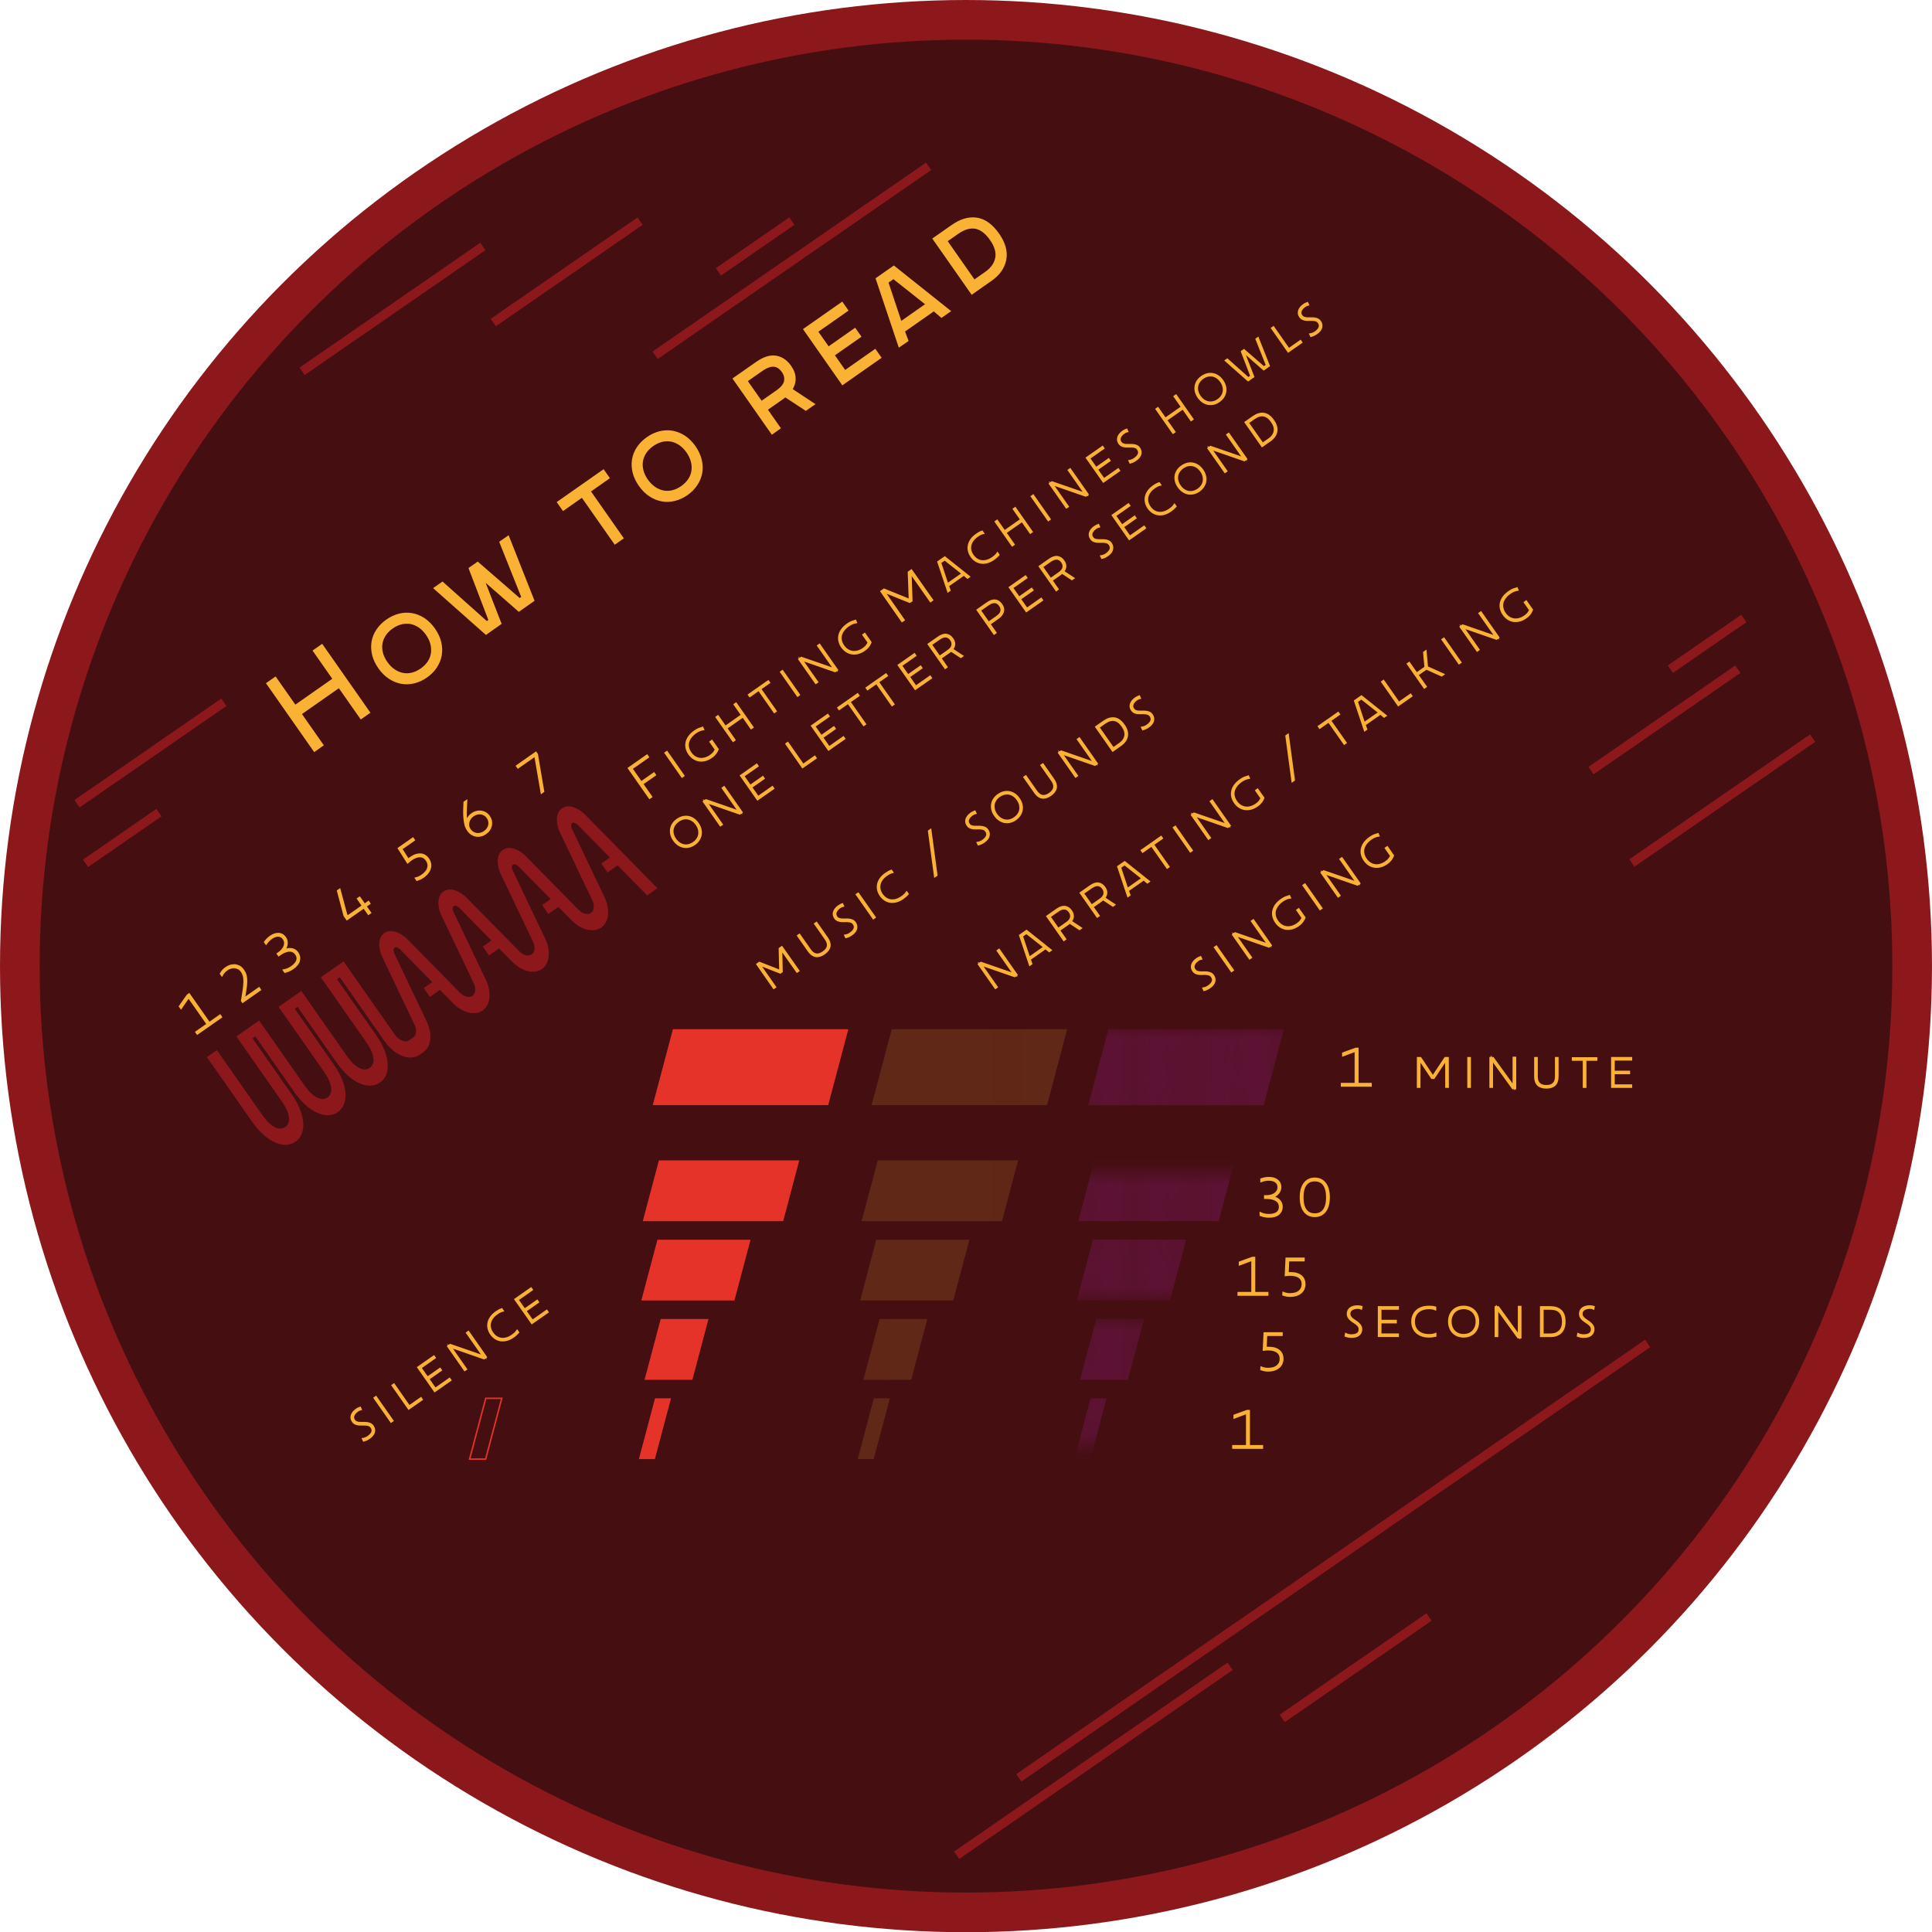 <?xml version="1.0" encoding="UTF-8"?>
<!-- Generator: Adobe Illustrator 27.2.0, SVG Export Plug-In . SVG Version: 6.00 Build 0)  -->
<svg xmlns="http://www.w3.org/2000/svg" xmlns:xlink="http://www.w3.org/1999/xlink" version="1.1" x="0px" y="0px" viewBox="0 0 100.011 100.022" xml:space="preserve">
<pattern x="-239.037" y="-380.159" width="6.224" height="6.008" patternUnits="userSpaceOnUse" id="New_Pattern_Swatch_13" viewBox="6.245 -6.008 6.224 6.008" overflow="visible">
	<g>
		<rect x="6.245" y="-6.008" fill="none" width="6.224" height="6.008"></rect>
		<g>
			<g>
				<g>
					<path fill="none" stroke="#951B81" stroke-width="0.25" d="M12.447-1.94c0.783,0,0.783,0.805,1.565,0.805       c0.783,0,0.783-0.805,1.566-0.805c0.784,0,0.784,0.805,1.568,0.805S17.93-1.94,18.714-1.94"></path>
				</g>
				<g>
					<path fill="none" stroke="#951B81" stroke-width="0.25" d="M12.447-3.95c0.783,0,0.783,0.805,1.565,0.805       c0.783,0,0.783-0.805,1.566-0.805c0.784,0,0.784,0.805,1.568,0.805S17.93-3.95,18.714-3.95"></path>
				</g>
				<g>
					<path fill="none" stroke="#951B81" stroke-width="0.25" d="M12.447-5.925c0.783,0,0.783,0.805,1.565,0.805       c0.783,0,0.783-0.805,1.566-0.805c0.784,0,0.784,0.805,1.568,0.805s0.784-0.805,1.568-0.805"></path>
				</g>
			</g>
		</g>
		<g>
			<g>
				<g>
					<path fill="none" stroke="#951B81" stroke-width="0.25" d="M6.224-1.94c0.783,0,0.783,0.805,1.565,0.805       c0.783,0,0.783-0.805,1.566-0.805c0.784,0,0.784,0.805,1.568,0.805s0.784-0.805,1.568-0.805"></path>
				</g>
				<g>
					<path fill="none" stroke="#951B81" stroke-width="0.25" d="M6.224-3.95c0.783,0,0.783,0.805,1.565,0.805       c0.783,0,0.783-0.805,1.566-0.805c0.784,0,0.784,0.805,1.568,0.805s0.784-0.805,1.568-0.805"></path>
				</g>
				<g>
					<path fill="none" stroke="#951B81" stroke-width="0.25" d="M6.224-5.925c0.783,0,0.783,0.805,1.565,0.805       c0.783,0,0.783-0.805,1.566-0.805c0.784,0,0.784,0.805,1.568,0.805s0.784-0.805,1.568-0.805"></path>
				</g>
			</g>
		</g>
		<g>
			<g>
				<g>
					<path fill="none" stroke="#951B81" stroke-width="0.25" d="M0-1.941c0.783,0,0.783,0.805,1.565,0.805       c0.783,0,0.783-0.805,1.566-0.805c0.784,0,0.784,0.805,1.568,0.805s0.784-0.805,1.568-0.805"></path>
				</g>
				<g>
					<path fill="none" stroke="#951B81" stroke-width="0.25" d="M12.447-0.957c0.783,0,0.783,0.805,1.565,0.805       c0.783,0,0.783-0.805,1.566-0.805c0.784,0,0.784,0.805,1.568,0.805s0.784-0.805,1.568-0.805"></path>
				</g>
				<g>
					<path fill="none" stroke="#951B81" stroke-width="0.25" d="M6.224-0.957c0.783,0,0.783,0.805,1.565,0.805       c0.783,0,0.783-0.805,1.566-0.805c0.784,0,0.784,0.805,1.568,0.805s0.784-0.805,1.568-0.805"></path>
				</g>
				<g>
					<path fill="none" stroke="#951B81" stroke-width="0.25" d="M0-0.958c0.783,0,0.783,0.805,1.565,0.805       c0.783,0,0.783-0.805,1.566-0.805c0.784,0,0.784,0.805,1.568,0.805s0.784-0.805,1.568-0.805"></path>
				</g>
				<g>
					<path fill="none" stroke="#951B81" stroke-width="0.25" d="M0-3.951c0.783,0,0.783,0.805,1.565,0.805       c0.783,0,0.783-0.805,1.566-0.805c0.784,0,0.784,0.805,1.568,0.805s0.784-0.805,1.568-0.805"></path>
				</g>
				<g>
					<path fill="none" stroke="#951B81" stroke-width="0.25" d="M0-5.925c0.783,0,0.783,0.805,1.565,0.805       c0.783,0,0.783-0.805,1.566-0.805c0.784,0,0.784,0.805,1.568,0.805s0.784-0.805,1.568-0.805"></path>
				</g>
				<g>
					<path fill="none" stroke="#951B81" stroke-width="0.25" d="M12.447-2.967c0.783,0,0.783,0.805,1.565,0.805       c0.783,0,0.783-0.805,1.566-0.805c0.784,0,0.784,0.805,1.568,0.805s0.784-0.805,1.568-0.805"></path>
				</g>
				<g>
					<path fill="none" stroke="#951B81" stroke-width="0.25" d="M12.447-4.942c0.783,0,0.783,0.805,1.565,0.805       c0.783,0,0.783-0.805,1.566-0.805c0.784,0,0.784,0.805,1.568,0.805s0.784-0.805,1.568-0.805"></path>
				</g>
				<g>
					<path fill="none" stroke="#951B81" stroke-width="0.25" d="M6.224-2.967c0.783,0,0.783,0.805,1.565,0.805       c0.783,0,0.783-0.805,1.566-0.805c0.784,0,0.784,0.805,1.568,0.805s0.784-0.805,1.568-0.805"></path>
				</g>
				<g>
					<path fill="none" stroke="#951B81" stroke-width="0.25" d="M6.224-4.942c0.783,0,0.783,0.805,1.565,0.805       c0.783,0,0.783-0.805,1.566-0.805c0.784,0,0.784,0.805,1.568,0.805s0.784-0.805,1.568-0.805"></path>
				</g>
				<g>
					<path fill="none" stroke="#951B81" stroke-width="0.25" d="M0-2.968c0.783,0,0.783,0.805,1.565,0.805       c0.783,0,0.783-0.805,1.566-0.805c0.784,0,0.784,0.805,1.568,0.805s0.784-0.805,1.568-0.805"></path>
				</g>
				<g>
					<path fill="none" stroke="#951B81" stroke-width="0.25" d="M0-4.942c0.783,0,0.783,0.805,1.565,0.805       c0.783,0,0.783-0.805,1.566-0.805c0.784,0,0.784,0.805,1.568,0.805s0.784-0.805,1.568-0.805"></path>
				</g>
			</g>
		</g>
	</g>
</pattern>
<pattern x="-239.037" y="-380.159" width="9.752" height="9.752" patternUnits="userSpaceOnUse" id="New_Pattern_Swatch_4" viewBox="9.785 -9.752 9.752 9.752" overflow="visible">
	<g>
		<rect x="9.785" y="-9.752" fill="none" width="9.752" height="9.752"></rect>
		<g>
			<line fill="none" stroke="#F9B233" stroke-width="0.15" x1="19.503" y1="-0.488" x2="29.323" y2="-0.488"></line>
			<line fill="none" stroke="#F9B233" stroke-width="0.15" x1="19.503" y1="-2.438" x2="29.323" y2="-2.438"></line>
			<line fill="none" stroke="#F9B233" stroke-width="0.15" x1="19.503" y1="-4.388" x2="29.323" y2="-4.388"></line>
			<line fill="none" stroke="#F9B233" stroke-width="0.15" x1="19.503" y1="-6.339" x2="29.323" y2="-6.339"></line>
			<line fill="none" stroke="#F9B233" stroke-width="0.15" x1="19.503" y1="-8.289" x2="29.323" y2="-8.289"></line>
			<line fill="none" stroke="#F9B233" stroke-width="0.15" x1="19.503" y1="-1.463" x2="29.323" y2="-1.463"></line>
			<line fill="none" stroke="#F9B233" stroke-width="0.15" x1="19.503" y1="-3.413" x2="29.323" y2="-3.413"></line>
			<line fill="none" stroke="#F9B233" stroke-width="0.15" x1="19.503" y1="-5.363" x2="29.323" y2="-5.363"></line>
			<line fill="none" stroke="#F9B233" stroke-width="0.15" x1="19.503" y1="-7.314" x2="29.323" y2="-7.314"></line>
			<line fill="none" stroke="#F9B233" stroke-width="0.15" x1="19.503" y1="-9.264" x2="29.323" y2="-9.264"></line>
		</g>
		<g>
			<line fill="none" stroke="#F9B233" stroke-width="0.15" x1="9.752" y1="-0.488" x2="19.571" y2="-0.488"></line>
			<line fill="none" stroke="#F9B233" stroke-width="0.15" x1="9.752" y1="-2.438" x2="19.571" y2="-2.438"></line>
			<line fill="none" stroke="#F9B233" stroke-width="0.15" x1="9.752" y1="-4.388" x2="19.571" y2="-4.388"></line>
			<line fill="none" stroke="#F9B233" stroke-width="0.15" x1="9.752" y1="-6.339" x2="19.571" y2="-6.339"></line>
			<line fill="none" stroke="#F9B233" stroke-width="0.15" x1="9.752" y1="-8.289" x2="19.571" y2="-8.289"></line>
			<line fill="none" stroke="#F9B233" stroke-width="0.15" x1="9.752" y1="-1.463" x2="19.571" y2="-1.463"></line>
			<line fill="none" stroke="#F9B233" stroke-width="0.15" x1="9.752" y1="-3.413" x2="19.571" y2="-3.413"></line>
			<line fill="none" stroke="#F9B233" stroke-width="0.15" x1="9.752" y1="-5.363" x2="19.571" y2="-5.363"></line>
			<line fill="none" stroke="#F9B233" stroke-width="0.15" x1="9.752" y1="-7.314" x2="19.571" y2="-7.314"></line>
			<line fill="none" stroke="#F9B233" stroke-width="0.15" x1="9.752" y1="-9.264" x2="19.571" y2="-9.264"></line>
		</g>
		<g>
			<line fill="none" stroke="#F9B233" stroke-width="0.15" x1="0" y1="-0.488" x2="9.819" y2="-0.488"></line>
			<line fill="none" stroke="#F9B233" stroke-width="0.15" x1="0" y1="-2.438" x2="9.819" y2="-2.438"></line>
			<line fill="none" stroke="#F9B233" stroke-width="0.15" x1="0" y1="-4.388" x2="9.819" y2="-4.388"></line>
			<line fill="none" stroke="#F9B233" stroke-width="0.15" x1="0" y1="-6.339" x2="9.819" y2="-6.339"></line>
			<line fill="none" stroke="#F9B233" stroke-width="0.15" x1="0" y1="-8.289" x2="9.819" y2="-8.289"></line>
			<line fill="none" stroke="#F9B233" stroke-width="0.15" x1="0" y1="-1.463" x2="9.819" y2="-1.463"></line>
			<line fill="none" stroke="#F9B233" stroke-width="0.15" x1="0" y1="-3.413" x2="9.819" y2="-3.413"></line>
			<line fill="none" stroke="#F9B233" stroke-width="0.15" x1="0" y1="-5.363" x2="9.819" y2="-5.363"></line>
			<line fill="none" stroke="#F9B233" stroke-width="0.15" x1="0" y1="-7.314" x2="9.819" y2="-7.314"></line>
			<line fill="none" stroke="#F9B233" stroke-width="0.15" x1="0" y1="-9.264" x2="9.819" y2="-9.264"></line>
		</g>
	</g>
</pattern>
<g id="Layer_2">
</g>
<g id="Layer_1">
	
		<ellipse fill="#450F12" stroke="#8C181C" stroke-width="2.052" stroke-miterlimit="10" cx="50.005" cy="50.011" rx="48.979" ry="48.985"></ellipse>
	
		<line fill="none" stroke="#8C181C" stroke-width="0.467" stroke-miterlimit="10" x1="84.475" y1="44.673" x2="93.831" y2="38.211"></line>
	
		<line fill="none" stroke="#8C181C" stroke-width="0.467" stroke-miterlimit="10" x1="15.639" y1="19.222" x2="24.994" y2="12.759"></line>
	
		<line fill="none" stroke="#8C181C" stroke-width="0.467" stroke-miterlimit="10" x1="52.739" y1="92.03" x2="85.291" y2="69.543"></line>
	
		<line fill="none" stroke="#8C181C" stroke-width="0.467" stroke-miterlimit="10" x1="49.521" y1="96.038" x2="63.678" y2="86.259"></line>
	
		<line fill="none" stroke="#8C181C" stroke-width="0.467" stroke-miterlimit="10" x1="33.912" y1="18.391" x2="48.069" y2="8.611"></line>
	
		<line fill="none" stroke="#8C181C" stroke-width="0.467" stroke-miterlimit="10" x1="66.375" y1="88.954" x2="73.975" y2="83.704"></line>
	
		<line fill="none" stroke="#8C181C" stroke-width="0.467" stroke-miterlimit="10" x1="3.987" y1="41.605" x2="11.587" y2="36.354"></line>
	
		<line fill="none" stroke="#8C181C" stroke-width="0.467" stroke-miterlimit="10" x1="82.359" y1="39.892" x2="89.96" y2="34.641"></line>
	<line fill="none" stroke="#8C181C" stroke-width="0.467" stroke-miterlimit="10" x1="4.428" y1="44.691" x2="8.228" y2="42.065"></line>
	
		<line fill="none" stroke="#8C181C" stroke-width="0.467" stroke-miterlimit="10" x1="86.468" y1="34.641" x2="90.268" y2="32.016"></line>
	<line fill="none" stroke="#8C181C" stroke-width="0.467" stroke-miterlimit="10" x1="37.19" y1="14.072" x2="40.99" y2="11.447"></line>
	
		<line fill="none" stroke="#8C181C" stroke-width="0.467" stroke-miterlimit="10" x1="25.534" y1="16.697" x2="33.135" y2="11.447"></line>
	<g>
		<g>
			<g>
				<path fill="#F9B233" stroke="#F9B233" stroke-width="0.121" stroke-miterlimit="10" d="M63.845,74.941v-0.078h0.714v-1.738      l-0.648,0.242v-0.088l0.648-0.235h0.085v1.819h0.681v0.078H63.845z"></path>
			</g>
		</g>
		<g>
			<g>
				<g>
					<path fill="#F9B233" stroke="#F9B233" stroke-width="0.121" stroke-miterlimit="10" d="M10.219,53.493l-0.044-0.064       l0.584-0.408l-0.997-1.424L9.37,52.166l-0.05-0.071l0.396-0.564l0.07-0.049l1.043,1.49l0.558-0.391l0.044,0.064L10.219,53.493z       "></path>
				</g>
			</g>
			<g>
				<g>
					<path fill="#F9B233" stroke="#F9B233" stroke-width="0.121" stroke-miterlimit="10" d="M12.567,51.849l-0.033-0.048       c0.033-0.207,0.062-0.389,0.085-0.543c0.023-0.156,0.037-0.292,0.041-0.41c0.003-0.118-0.005-0.224-0.026-0.314       c-0.022-0.092-0.06-0.177-0.116-0.256c-0.047-0.068-0.102-0.119-0.165-0.154c-0.063-0.034-0.129-0.055-0.199-0.061       c-0.069-0.005-0.14,0.001-0.211,0.023c-0.072,0.02-0.141,0.053-0.205,0.098c-0.062,0.044-0.113,0.09-0.153,0.136       c-0.04,0.046-0.073,0.094-0.1,0.143l-0.043-0.062c0.025-0.047,0.06-0.097,0.102-0.146c0.042-0.05,0.095-0.097,0.158-0.14       c0.07-0.049,0.144-0.086,0.221-0.113c0.079-0.024,0.156-0.033,0.234-0.027c0.078,0.007,0.154,0.031,0.228,0.071       s0.14,0.103,0.201,0.189c0.056,0.08,0.096,0.164,0.12,0.251c0.024,0.087,0.035,0.188,0.034,0.303       c-0.001,0.113-0.013,0.246-0.036,0.396c-0.022,0.15-0.051,0.328-0.085,0.533l0.785-0.551l0.044,0.064L12.567,51.849z"></path>
				</g>
			</g>
			<g>
				<g>
					<path fill="#F9B233" stroke="#F9B233" stroke-width="0.121" stroke-miterlimit="10" d="M15.152,50.119       c-0.125,0.088-0.258,0.147-0.397,0.18l-0.045-0.065c0.075-0.015,0.145-0.036,0.209-0.066c0.065-0.028,0.125-0.063,0.183-0.104       c0.152-0.106,0.248-0.219,0.29-0.334c0.041-0.117,0.02-0.234-0.062-0.352c-0.038-0.054-0.084-0.097-0.139-0.127       c-0.054-0.031-0.117-0.048-0.188-0.049c-0.07-0.001-0.148,0.015-0.234,0.045c-0.086,0.03-0.18,0.082-0.282,0.153l-0.054,0.037       l-0.043-0.062l0.054-0.037c0.069-0.049,0.129-0.104,0.18-0.165c0.051-0.061,0.088-0.124,0.112-0.19       c0.025-0.066,0.033-0.133,0.028-0.2c-0.006-0.067-0.031-0.134-0.075-0.195c-0.039-0.056-0.083-0.096-0.135-0.122       c-0.051-0.025-0.105-0.038-0.162-0.038c-0.058,0-0.116,0.013-0.175,0.035c-0.06,0.023-0.118,0.055-0.173,0.094       c-0.057,0.04-0.107,0.082-0.15,0.127c-0.043,0.044-0.083,0.094-0.121,0.146l-0.045-0.063c0.037-0.054,0.079-0.103,0.125-0.148       c0.045-0.045,0.097-0.087,0.154-0.127c0.145-0.102,0.284-0.149,0.418-0.142c0.134,0.007,0.243,0.07,0.327,0.19       c0.042,0.061,0.069,0.126,0.079,0.193c0.011,0.069,0.008,0.137-0.009,0.202c-0.016,0.065-0.042,0.129-0.081,0.187       c-0.038,0.059-0.083,0.107-0.139,0.146l0.001,0.002c0.077-0.054,0.154-0.092,0.23-0.113c0.077-0.021,0.15-0.03,0.22-0.023       c0.069,0.006,0.133,0.025,0.191,0.061c0.058,0.032,0.108,0.078,0.149,0.139c0.087,0.123,0.112,0.257,0.075,0.396       C15.431,49.867,15.326,49.998,15.152,50.119z"></path>
				</g>
			</g>
			<g>
				<g>
					<path fill="#F9B233" stroke="#F9B233" stroke-width="0.121" stroke-miterlimit="10" d="M19.078,47.295l-0.237-0.338       l-0.876,0.614l-0.125-0.18l-0.338-1.27l0.073-0.051l0.344,1.285l0.071,0.102l0.807-0.565l-0.255-0.364l0.07-0.049l0.255,0.364       l0.201-0.141l0.045,0.064l-0.201,0.141l0.237,0.338L19.078,47.295z"></path>
				</g>
			</g>
			<g>
				<g>
					<path fill="#F9B233" stroke="#F9B233" stroke-width="0.121" stroke-miterlimit="10" d="M21.901,45.386       c-0.061,0.043-0.119,0.076-0.174,0.1c-0.055,0.024-0.102,0.041-0.139,0.052l-0.043-0.066c0.041-0.01,0.088-0.026,0.143-0.05       s0.109-0.053,0.162-0.091c0.179-0.125,0.287-0.261,0.324-0.405c0.037-0.145,0.011-0.281-0.079-0.41       c-0.091-0.128-0.207-0.195-0.348-0.199c-0.142-0.006-0.299,0.053-0.473,0.174c-0.029,0.021-0.057,0.043-0.085,0.065       c-0.028,0.021-0.057,0.046-0.086,0.072l-0.449-0.709l0.716-0.501l0.045,0.064l-0.654,0.458l0.367,0.574       c0.023-0.02,0.047-0.038,0.071-0.057c0.023-0.017,0.046-0.032,0.068-0.048c0.096-0.067,0.188-0.115,0.276-0.143       c0.087-0.026,0.17-0.035,0.246-0.027c0.076,0.008,0.145,0.031,0.208,0.072c0.062,0.039,0.116,0.092,0.163,0.158       c0.047,0.068,0.08,0.142,0.097,0.219c0.017,0.078,0.015,0.156-0.004,0.236c-0.02,0.081-0.058,0.16-0.115,0.238       S22.001,45.315,21.901,45.386z"></path>
				</g>
			</g>
			<g>
				<g>
					<path fill="#F9B233" stroke="#F9B233" stroke-width="0.121" stroke-miterlimit="10" d="M25.131,43.132       c-0.075,0.052-0.153,0.089-0.235,0.107c-0.082,0.021-0.162,0.025-0.241,0.012c-0.08-0.012-0.155-0.041-0.227-0.087       c-0.072-0.044-0.135-0.107-0.19-0.186c-0.064-0.091-0.108-0.185-0.133-0.281c-0.024-0.095-0.043-0.205-0.054-0.327       c-0.013-0.125-0.018-0.255-0.015-0.392c0.003-0.138,0.008-0.284,0.016-0.44l0.075-0.052c-0.011,0.2-0.019,0.405-0.022,0.615       c-0.003,0.211,0.021,0.418,0.07,0.622l0.005-0.003c-0.02-0.115-0.005-0.223,0.042-0.321c0.048-0.101,0.12-0.184,0.216-0.252       c0.077-0.054,0.156-0.09,0.238-0.11c0.082-0.021,0.161-0.024,0.238-0.014c0.078,0.012,0.15,0.038,0.217,0.08       c0.068,0.041,0.127,0.098,0.178,0.17c0.048,0.069,0.081,0.144,0.097,0.221c0.016,0.079,0.016,0.156,0,0.234       s-0.047,0.151-0.093,0.221C25.267,43.018,25.206,43.079,25.131,43.132z M25.088,43.069c0.066-0.046,0.12-0.1,0.161-0.16       c0.041-0.062,0.069-0.125,0.084-0.192c0.014-0.067,0.014-0.136,0-0.204c-0.014-0.069-0.042-0.135-0.086-0.197       c-0.044-0.062-0.096-0.112-0.156-0.148c-0.061-0.037-0.125-0.059-0.192-0.069c-0.068-0.009-0.139-0.006-0.21,0.013       c-0.071,0.018-0.141,0.051-0.209,0.098c-0.066,0.047-0.119,0.101-0.161,0.161c-0.041,0.061-0.068,0.125-0.082,0.192       c-0.015,0.067-0.016,0.135-0.005,0.202c0.012,0.067,0.039,0.132,0.08,0.19c0.044,0.062,0.097,0.113,0.158,0.151       c0.062,0.038,0.127,0.062,0.195,0.073c0.068,0.01,0.139,0.006,0.212-0.012S25.02,43.117,25.088,43.069z"></path>
				</g>
			</g>
			<g>
				<g>
					<path fill="#F9B233" stroke="#F9B233" stroke-width="0.121" stroke-miterlimit="10" d="M28.042,41.013l-0.331-1.922       l-0.893,0.625l-0.045-0.063l0.965-0.676l0.05,0.072l0.325,1.913L28.042,41.013z"></path>
				</g>
			</g>
		</g>
		<g>
			<g>
				<path fill="#F9B233" stroke="#F9B233" stroke-width="0.121" stroke-miterlimit="10" d="M62.614,51.107      c-0.052,0.036-0.1,0.064-0.145,0.084c-0.044,0.021-0.088,0.037-0.13,0.048l-0.032-0.068c0.04-0.007,0.083-0.02,0.127-0.037      c0.045-0.019,0.088-0.041,0.129-0.07c0.048-0.034,0.091-0.071,0.129-0.11c0.037-0.04,0.065-0.081,0.085-0.124      c0.02-0.042,0.026-0.088,0.021-0.134c-0.005-0.048-0.024-0.096-0.058-0.144c-0.037-0.053-0.081-0.088-0.131-0.106      c-0.051-0.02-0.105-0.03-0.164-0.034c-0.06-0.006-0.119-0.006-0.181-0.002c-0.062,0.003-0.122,0.003-0.182-0.002      c-0.06-0.006-0.116-0.02-0.169-0.042c-0.054-0.023-0.1-0.062-0.141-0.12c-0.067-0.097-0.083-0.197-0.05-0.306      c0.035-0.106,0.116-0.205,0.245-0.295c0.036-0.025,0.067-0.043,0.095-0.056s0.053-0.023,0.076-0.032l0.029,0.065      c-0.052,0.01-0.105,0.036-0.163,0.076c-0.046,0.032-0.087,0.069-0.123,0.109s-0.063,0.081-0.082,0.125s-0.026,0.088-0.023,0.134      s0.021,0.092,0.053,0.139c0.035,0.051,0.078,0.085,0.129,0.104c0.05,0.018,0.104,0.03,0.163,0.033s0.118,0.004,0.181,0.002      c0.062-0.003,0.124-0.001,0.184,0.004c0.06,0.006,0.116,0.021,0.17,0.044c0.053,0.022,0.1,0.062,0.14,0.12      c0.062,0.089,0.082,0.187,0.058,0.292C62.83,50.912,62.75,51.013,62.614,51.107z"></path>
				<path fill="#F9B233" stroke="#F9B233" stroke-width="0.121" stroke-miterlimit="10" d="M63.753,50.258l-0.849-1.212      l0.057-0.039l0.849,1.212L63.753,50.258z"></path>
				<path fill="#F9B233" stroke="#F9B233" stroke-width="0.121" stroke-miterlimit="10" d="M64.691,49.6l-0.849-1.212l0.1-0.069      l1.74,0.603l-0.864-1.234l0.056-0.04l0.899,1.283l-0.089,0.062l-1.761-0.608l0.824,1.177L64.691,49.6z"></path>
				<path fill="#F9B233" stroke="#F9B233" stroke-width="0.121" stroke-miterlimit="10" d="M67.198,47.897      c-0.109,0.077-0.218,0.129-0.327,0.155s-0.213,0.031-0.312,0.016c-0.101-0.018-0.192-0.054-0.277-0.11      c-0.085-0.056-0.159-0.131-0.223-0.223c-0.062-0.087-0.104-0.179-0.131-0.277c-0.025-0.098-0.028-0.197-0.01-0.298      c0.02-0.103,0.064-0.202,0.133-0.302c0.069-0.099,0.17-0.193,0.3-0.285c0.073-0.051,0.144-0.091,0.21-0.117      s0.124-0.047,0.174-0.06l0.028,0.063c-0.048,0.007-0.105,0.023-0.173,0.049s-0.135,0.062-0.203,0.11      c-0.119,0.084-0.212,0.172-0.277,0.265c-0.066,0.093-0.107,0.186-0.125,0.278c-0.019,0.091-0.016,0.184,0.008,0.274      c0.024,0.091,0.065,0.179,0.123,0.26c0.061,0.087,0.129,0.155,0.207,0.206c0.08,0.053,0.164,0.085,0.256,0.1      c0.091,0.015,0.187,0.009,0.285-0.017c0.101-0.026,0.199-0.072,0.297-0.141c0.088-0.062,0.151-0.122,0.19-0.178      c0.038-0.057,0.068-0.108,0.09-0.154l-0.274-0.393l0.056-0.039l0.295,0.421c-0.011,0.024-0.022,0.05-0.034,0.079      c-0.014,0.028-0.032,0.061-0.055,0.094c-0.023,0.033-0.053,0.069-0.089,0.107C67.303,47.819,67.255,47.857,67.198,47.897z"></path>
				<path fill="#F9B233" stroke="#F9B233" stroke-width="0.121" stroke-miterlimit="10" d="M68.337,47.048l-0.849-1.212      l0.057-0.039l0.849,1.212L68.337,47.048z"></path>
				<path fill="#F9B233" stroke="#F9B233" stroke-width="0.121" stroke-miterlimit="10" d="M69.275,46.391l-0.849-1.213      l0.099-0.069l1.74,0.603l-0.864-1.234l0.057-0.039l0.898,1.283l-0.089,0.062l-1.76-0.608l0.823,1.177L69.275,46.391z"></path>
				<path fill="#F9B233" stroke="#F9B233" stroke-width="0.121" stroke-miterlimit="10" d="M71.781,44.688      c-0.108,0.076-0.218,0.128-0.326,0.154c-0.109,0.027-0.214,0.031-0.313,0.016c-0.1-0.018-0.191-0.054-0.276-0.11      c-0.085-0.056-0.159-0.13-0.223-0.222c-0.062-0.088-0.104-0.18-0.132-0.278c-0.025-0.098-0.028-0.197-0.009-0.298      c0.02-0.103,0.063-0.202,0.133-0.302c0.069-0.099,0.169-0.193,0.3-0.285c0.073-0.051,0.143-0.091,0.209-0.117      c0.067-0.026,0.125-0.047,0.174-0.06l0.028,0.063c-0.048,0.007-0.105,0.024-0.173,0.05c-0.066,0.025-0.134,0.062-0.202,0.109      c-0.12,0.084-0.213,0.172-0.278,0.265s-0.107,0.186-0.125,0.278c-0.019,0.092-0.015,0.184,0.009,0.274      c0.024,0.092,0.065,0.179,0.122,0.26c0.061,0.087,0.13,0.155,0.208,0.206c0.079,0.053,0.164,0.085,0.256,0.1      c0.091,0.015,0.187,0.009,0.285-0.017c0.1-0.026,0.198-0.072,0.297-0.141c0.088-0.062,0.15-0.122,0.189-0.177      c0.039-0.058,0.069-0.109,0.09-0.154l-0.274-0.393l0.057-0.04l0.294,0.421c-0.01,0.024-0.021,0.05-0.034,0.079      c-0.014,0.028-0.031,0.061-0.054,0.094c-0.023,0.034-0.054,0.069-0.09,0.107C71.886,44.609,71.839,44.648,71.781,44.688z"></path>
			</g>
		</g>
		<g>
			<g>
				<path fill="#F9B233" stroke="#F9B233" stroke-width="0.121" stroke-miterlimit="10" d="M19.11,74.431      c-0.052,0.036-0.101,0.064-0.145,0.085c-0.044,0.02-0.088,0.035-0.13,0.047l-0.033-0.069c0.041-0.007,0.083-0.019,0.128-0.037      c0.044-0.018,0.088-0.041,0.129-0.07c0.048-0.033,0.091-0.07,0.129-0.109c0.037-0.04,0.066-0.08,0.085-0.124      c0.019-0.043,0.026-0.087,0.021-0.135c-0.005-0.047-0.024-0.095-0.058-0.143c-0.037-0.052-0.081-0.088-0.131-0.106      c-0.051-0.02-0.106-0.031-0.165-0.035c-0.059-0.004-0.119-0.005-0.181-0.002c-0.062,0.003-0.122,0.003-0.182-0.002      c-0.059-0.005-0.116-0.02-0.169-0.042c-0.053-0.023-0.1-0.062-0.14-0.12c-0.068-0.097-0.083-0.197-0.05-0.305      c0.035-0.106,0.116-0.205,0.245-0.295c0.036-0.024,0.067-0.044,0.095-0.056c0.027-0.013,0.053-0.022,0.076-0.031l0.029,0.063      c-0.051,0.012-0.104,0.036-0.162,0.076c-0.046,0.033-0.087,0.07-0.124,0.109c-0.036,0.04-0.063,0.081-0.082,0.126      c-0.019,0.044-0.027,0.088-0.023,0.135c0.003,0.046,0.021,0.092,0.053,0.138c0.035,0.051,0.078,0.085,0.129,0.104      c0.05,0.019,0.105,0.03,0.163,0.033c0.059,0.004,0.118,0.003,0.181,0.001c0.062-0.002,0.124,0,0.184,0.006      c0.06,0.005,0.116,0.02,0.17,0.043c0.053,0.021,0.1,0.062,0.14,0.119c0.062,0.09,0.081,0.187,0.057,0.294      C19.326,74.234,19.246,74.335,19.11,74.431z"></path>
				<path fill="#F9B233" stroke="#F9B233" stroke-width="0.121" stroke-miterlimit="10" d="M20.249,73.581L19.4,72.369l0.057-0.04      l0.849,1.212L20.249,73.581z"></path>
				<path fill="#F9B233" stroke="#F9B233" stroke-width="0.121" stroke-miterlimit="10" d="M21.162,72.906l-0.831-1.188l0.056-0.04      l0.794,1.135l0.603-0.422l0.038,0.054L21.162,72.906z"></path>
				<path fill="#F9B233" stroke="#F9B233" stroke-width="0.121" stroke-miterlimit="10" d="M22.509,71.998l-0.849-1.212      l0.796-0.557l0.038,0.053l-0.74,0.519l0.368,0.525l0.652-0.456l0.037,0.054l-0.651,0.456l0.368,0.525l0.74-0.518l0.037,0.053      L22.509,71.998z"></path>
				<path fill="#F9B233" stroke="#F9B233" stroke-width="0.121" stroke-miterlimit="10" d="M24.061,70.911l-0.849-1.212      l0.099-0.069l1.74,0.604l-0.864-1.235l0.056-0.04l0.899,1.285l-0.089,0.062l-1.761-0.609l0.824,1.177L24.061,70.911z"></path>
				<path fill="#F9B233" stroke="#F9B233" stroke-width="0.121" stroke-miterlimit="10" d="M26.563,69.19      c-0.111,0.078-0.221,0.132-0.329,0.161c-0.109,0.029-0.212,0.037-0.31,0.023c-0.098-0.015-0.189-0.049-0.274-0.104      c-0.085-0.056-0.16-0.129-0.224-0.22c-0.062-0.09-0.105-0.183-0.128-0.279c-0.023-0.098-0.024-0.195-0.005-0.293      c0.019-0.098,0.062-0.192,0.126-0.283c0.064-0.093,0.153-0.179,0.266-0.258c0.059-0.041,0.11-0.072,0.153-0.097      c0.043-0.023,0.086-0.043,0.13-0.058l0.043,0.062c-0.045,0.011-0.091,0.026-0.137,0.05c-0.046,0.021-0.097,0.054-0.154,0.095      c-0.104,0.072-0.186,0.15-0.245,0.234c-0.059,0.085-0.099,0.171-0.117,0.26c-0.019,0.09-0.018,0.178,0.003,0.267      c0.021,0.09,0.062,0.177,0.12,0.261c0.06,0.086,0.13,0.154,0.208,0.204c0.077,0.051,0.163,0.082,0.253,0.095      c0.091,0.011,0.186,0.004,0.284-0.023c0.098-0.027,0.198-0.076,0.299-0.148c0.059-0.041,0.107-0.08,0.146-0.115      c0.038-0.035,0.07-0.073,0.098-0.114l0.043,0.062c-0.031,0.035-0.066,0.07-0.103,0.104C26.673,69.11,26.624,69.148,26.563,69.19      z"></path>
				<path fill="#F9B233" stroke="#F9B233" stroke-width="0.121" stroke-miterlimit="10" d="M27.538,68.476l-0.849-1.212      l0.796-0.557l0.038,0.053l-0.74,0.519l0.368,0.525l0.651-0.456l0.038,0.054l-0.651,0.456l0.368,0.525l0.74-0.518l0.038,0.053      L27.538,68.476z"></path>
			</g>
		</g>
		<g>
			<g>
				<path fill="#F9B233" stroke="#F9B233" stroke-width="0.121" stroke-miterlimit="10" d="M69.967,69.196      c-0.063,0-0.119-0.005-0.167-0.014s-0.093-0.021-0.135-0.036l0.014-0.075c0.037,0.018,0.079,0.032,0.126,0.043      s0.096,0.017,0.146,0.017c0.059,0,0.115-0.006,0.169-0.017c0.053-0.011,0.1-0.028,0.141-0.053      c0.04-0.023,0.071-0.057,0.095-0.098c0.022-0.042,0.034-0.092,0.034-0.151c0-0.062-0.016-0.117-0.046-0.161      c-0.03-0.045-0.068-0.086-0.114-0.123s-0.095-0.072-0.147-0.104c-0.053-0.033-0.102-0.068-0.147-0.106s-0.084-0.082-0.114-0.131      c-0.03-0.05-0.046-0.108-0.046-0.179c0-0.118,0.045-0.211,0.134-0.278c0.09-0.067,0.213-0.102,0.37-0.102      c0.044,0,0.08,0.003,0.109,0.009c0.03,0.005,0.057,0.011,0.08,0.018l-0.013,0.069c-0.048-0.021-0.106-0.03-0.177-0.03      c-0.057,0-0.111,0.007-0.163,0.019c-0.053,0.012-0.1,0.03-0.14,0.056c-0.04,0.024-0.072,0.057-0.097,0.097      c-0.023,0.039-0.036,0.087-0.036,0.144c0,0.062,0.016,0.114,0.046,0.159c0.031,0.044,0.069,0.085,0.115,0.121      c0.046,0.035,0.095,0.07,0.146,0.104c0.053,0.034,0.102,0.07,0.147,0.109s0.084,0.084,0.114,0.133      c0.031,0.049,0.046,0.108,0.046,0.178c0,0.109-0.04,0.2-0.121,0.273C70.256,69.159,70.133,69.196,69.967,69.196z"></path>
				<path fill="#F9B233" stroke="#F9B233" stroke-width="0.121" stroke-miterlimit="10" d="M71.384,69.153v-1.479h0.972v0.065      h-0.903v0.642h0.795v0.065h-0.795v0.642h0.903v0.065H71.384z"></path>
				<path fill="#F9B233" stroke="#F9B233" stroke-width="0.121" stroke-miterlimit="10" d="M73.966,69.18      c-0.136,0-0.256-0.02-0.362-0.058c-0.105-0.038-0.194-0.091-0.267-0.158c-0.072-0.068-0.127-0.148-0.165-0.242      s-0.058-0.196-0.058-0.308c0-0.109,0.019-0.21,0.056-0.303s0.092-0.174,0.164-0.242c0.072-0.069,0.161-0.122,0.267-0.161      c0.105-0.038,0.228-0.057,0.365-0.057c0.071,0,0.132,0.003,0.182,0.008c0.049,0.006,0.095,0.015,0.139,0.028v0.075      c-0.044-0.018-0.091-0.03-0.141-0.038c-0.051-0.008-0.11-0.012-0.18-0.012c-0.127,0-0.239,0.018-0.336,0.053      s-0.179,0.084-0.245,0.146c-0.066,0.062-0.117,0.136-0.15,0.221c-0.034,0.086-0.051,0.18-0.051,0.282      c0,0.104,0.018,0.2,0.052,0.286c0.035,0.086,0.087,0.16,0.154,0.223c0.067,0.062,0.149,0.11,0.245,0.144      c0.096,0.034,0.206,0.051,0.331,0.051c0.071,0,0.133-0.004,0.185-0.012c0.051-0.007,0.1-0.02,0.146-0.037v0.075      c-0.046,0.011-0.094,0.02-0.144,0.026C74.101,69.176,74.039,69.18,73.966,69.18z"></path>
				<path fill="#F9B233" stroke="#F9B233" stroke-width="0.121" stroke-miterlimit="10" d="M75.762,69.18      c-0.107,0-0.206-0.019-0.298-0.054c-0.092-0.036-0.17-0.088-0.235-0.154c-0.066-0.066-0.117-0.147-0.154-0.242      s-0.056-0.201-0.056-0.319c0-0.117,0.019-0.224,0.056-0.317s0.088-0.174,0.154-0.24c0.065-0.066,0.144-0.117,0.235-0.152      s0.19-0.053,0.298-0.053c0.108,0,0.209,0.018,0.301,0.053s0.171,0.086,0.237,0.152s0.118,0.146,0.155,0.24      s0.056,0.2,0.056,0.317c0,0.118-0.019,0.225-0.056,0.319s-0.089,0.176-0.155,0.242s-0.146,0.118-0.237,0.154      C75.971,69.161,75.87,69.18,75.762,69.18z M75.765,69.114c0.103,0,0.196-0.017,0.28-0.051s0.155-0.082,0.214-0.145      c0.059-0.062,0.104-0.136,0.138-0.222c0.032-0.087,0.049-0.182,0.049-0.287c0-0.104-0.017-0.199-0.049-0.284      c-0.033-0.085-0.079-0.158-0.138-0.22c-0.059-0.061-0.13-0.108-0.214-0.143c-0.084-0.033-0.178-0.051-0.28-0.051      s-0.195,0.018-0.279,0.051c-0.084,0.034-0.156,0.082-0.215,0.143c-0.059,0.062-0.104,0.135-0.138,0.22      c-0.032,0.085-0.049,0.18-0.049,0.284c0,0.105,0.017,0.2,0.049,0.287c0.033,0.086,0.079,0.16,0.138,0.222      c0.059,0.062,0.131,0.11,0.215,0.145S75.662,69.114,75.765,69.114z"></path>
				<path fill="#F9B233" stroke="#F9B233" stroke-width="0.121" stroke-miterlimit="10" d="M77.431,69.153v-1.479h0.121l1.08,1.492      v-1.509H78.7v1.568h-0.108l-1.093-1.509v1.437H77.431z"></path>
				<path fill="#F9B233" stroke="#F9B233" stroke-width="0.121" stroke-miterlimit="10" d="M79.777,69.153v-1.479h0.48      c0.231,0,0.41,0.061,0.537,0.181c0.126,0.119,0.189,0.306,0.189,0.56c0,0.242-0.063,0.426-0.191,0.551      c-0.128,0.126-0.302,0.188-0.521,0.188H79.777z M79.846,69.088h0.426c0.193,0,0.35-0.057,0.468-0.17      c0.117-0.113,0.177-0.281,0.177-0.504c0-0.225-0.056-0.394-0.167-0.506s-0.275-0.169-0.491-0.169h-0.412V69.088z"></path>
				<path fill="#F9B233" stroke="#F9B233" stroke-width="0.121" stroke-miterlimit="10" d="M81.989,69.196      c-0.063,0-0.119-0.005-0.167-0.014s-0.093-0.021-0.135-0.036l0.014-0.075c0.037,0.018,0.079,0.032,0.126,0.043      s0.096,0.017,0.146,0.017c0.059,0,0.115-0.006,0.169-0.017c0.053-0.011,0.1-0.028,0.141-0.053      c0.04-0.023,0.071-0.057,0.095-0.098c0.022-0.042,0.034-0.092,0.034-0.151c0-0.062-0.016-0.117-0.046-0.161      c-0.03-0.045-0.068-0.086-0.114-0.123s-0.095-0.072-0.147-0.104c-0.053-0.033-0.102-0.068-0.147-0.106s-0.084-0.082-0.114-0.131      c-0.03-0.05-0.046-0.108-0.046-0.179c0-0.118,0.045-0.211,0.134-0.278c0.09-0.067,0.213-0.102,0.37-0.102      c0.044,0,0.08,0.003,0.109,0.009c0.03,0.005,0.057,0.011,0.08,0.018l-0.013,0.069c-0.048-0.021-0.106-0.03-0.177-0.03      c-0.057,0-0.111,0.007-0.163,0.019c-0.053,0.012-0.1,0.03-0.14,0.056c-0.04,0.024-0.072,0.057-0.097,0.097      c-0.023,0.039-0.036,0.087-0.036,0.144c0,0.062,0.016,0.114,0.046,0.159c0.031,0.044,0.069,0.085,0.115,0.121      c0.046,0.035,0.095,0.07,0.146,0.104c0.053,0.034,0.102,0.07,0.147,0.109s0.084,0.084,0.114,0.133      c0.031,0.049,0.046,0.108,0.046,0.178c0,0.109-0.04,0.2-0.121,0.273C82.278,69.159,82.155,69.196,81.989,69.196z"></path>
			</g>
		</g>
		<g>
			<g>
				<path fill="#F9B233" stroke="#F9B233" stroke-width="0.121" stroke-miterlimit="10" d="M73.403,56.256l0.003-1.479h0.121      l0.645,0.969l0.645-0.969h0.121l0.003,1.479h-0.068l-0.003-1.417h-0.017l-0.638,0.955h-0.086l-0.638-0.955h-0.017l-0.003,1.417      H73.403z"></path>
				<path fill="#F9B233" stroke="#F9B233" stroke-width="0.121" stroke-miterlimit="10" d="M76.015,56.256v-1.479h0.068v1.479      H76.015z"></path>
				<path fill="#F9B233" stroke="#F9B233" stroke-width="0.121" stroke-miterlimit="10" d="M77.159,56.256v-1.479h0.121l1.08,1.492      V54.76h0.068v1.568H78.32l-1.093-1.509v1.437H77.159z"></path>
				<path fill="#F9B233" stroke="#F9B233" stroke-width="0.121" stroke-miterlimit="10" d="M80.049,56.292      c-0.382,0-0.573-0.188-0.573-0.563v-0.952h0.069v0.956c0,0.161,0.042,0.284,0.126,0.368s0.21,0.126,0.378,0.126      s0.294-0.042,0.378-0.126s0.126-0.207,0.126-0.368v-0.956h0.068v0.952C80.621,56.104,80.431,56.292,80.049,56.292z"></path>
				<path fill="#F9B233" stroke="#F9B233" stroke-width="0.121" stroke-miterlimit="10" d="M81.993,56.256v-1.404h-0.566v-0.065      h1.201v0.065h-0.566v1.404H81.993z"></path>
				<path fill="#F9B233" stroke="#F9B233" stroke-width="0.121" stroke-miterlimit="10" d="M83.459,56.256v-1.479h0.972v0.065      h-0.903v0.642h0.795v0.065h-0.795v0.642h0.903v0.065H83.459z"></path>
			</g>
		</g>
		<g>
			<g>
				<path fill="#F9B233" stroke="#F9B233" stroke-width="0.121" stroke-miterlimit="10" d="M51.531,51.131l-0.849-1.213l0.1-0.069      l1.74,0.604l-0.865-1.235l0.056-0.04l0.899,1.284l-0.088,0.062l-1.761-0.608l0.824,1.177L51.531,51.131z"></path>
				<path fill="#F9B233" stroke="#F9B233" stroke-width="0.121" stroke-miterlimit="10" d="M53.317,49.927l-0.504-1.501      l0.325-0.228l1.238,0.987l-0.062,0.043l-0.188-0.159l-0.833,0.584l0.086,0.23L53.317,49.927z M53.27,49.593l0.807-0.565      l-0.942-0.747l-0.244,0.171L53.27,49.593z"></path>
				<path fill="#F9B233" stroke="#F9B233" stroke-width="0.121" stroke-miterlimit="10" d="M55.075,48.649l-0.849-1.213      l0.496-0.348c0.157-0.109,0.295-0.154,0.414-0.136c0.119,0.021,0.22,0.088,0.302,0.207c0.067,0.096,0.098,0.189,0.092,0.279      c-0.005,0.092-0.043,0.178-0.114,0.26l0.521,0.346l-0.056,0.04l-0.51-0.336c-0.034,0.032-0.071,0.062-0.112,0.092l-0.448,0.313      l0.319,0.456L55.075,48.649z M54.774,48.1l0.445-0.312c0.138-0.097,0.215-0.196,0.232-0.3c0.017-0.104-0.006-0.2-0.067-0.287      c-0.155-0.222-0.365-0.24-0.63-0.056l-0.434,0.305L54.774,48.1z"></path>
				<path fill="#F9B233" stroke="#F9B233" stroke-width="0.121" stroke-miterlimit="10" d="M56.804,47.438l-0.849-1.213      l0.496-0.347c0.157-0.11,0.295-0.155,0.414-0.136c0.118,0.02,0.22,0.088,0.302,0.207c0.067,0.096,0.098,0.188,0.092,0.279      c-0.005,0.091-0.044,0.177-0.114,0.259l0.521,0.346l-0.056,0.04l-0.51-0.336c-0.034,0.032-0.071,0.062-0.112,0.092l-0.447,0.313      l0.319,0.456L56.804,47.438z M56.503,46.89l0.445-0.312c0.138-0.097,0.215-0.196,0.231-0.3c0.017-0.104-0.006-0.2-0.066-0.287      c-0.155-0.222-0.365-0.24-0.63-0.055l-0.435,0.304L56.503,46.89z"></path>
				<path fill="#F9B233" stroke="#F9B233" stroke-width="0.121" stroke-miterlimit="10" d="M58.397,46.37l-0.504-1.502l0.325-0.227      l1.238,0.986l-0.062,0.044l-0.188-0.16l-0.833,0.584l0.086,0.231L58.397,46.37z M58.351,46.036l0.807-0.565l-0.942-0.747      l-0.244,0.171L58.351,46.036z"></path>
				<path fill="#F9B233" stroke="#F9B233" stroke-width="0.121" stroke-miterlimit="10" d="M60.423,44.904l-0.806-1.15      l-0.463,0.325l-0.038-0.054l0.984-0.689l0.037,0.054l-0.464,0.325l0.806,1.15L60.423,44.904z"></path>
				<path fill="#F9B233" stroke="#F9B233" stroke-width="0.121" stroke-miterlimit="10" d="M61.626,44.061l-0.849-1.213      l0.057-0.039l0.849,1.213L61.626,44.061z"></path>
				<path fill="#F9B233" stroke="#F9B233" stroke-width="0.121" stroke-miterlimit="10" d="M62.564,43.405l-0.849-1.213l0.099-0.07      l1.741,0.604L62.69,41.49l0.057-0.039l0.898,1.284l-0.088,0.062l-1.762-0.608l0.824,1.177L62.564,43.405z"></path>
				<path fill="#F9B233" stroke="#F9B233" stroke-width="0.121" stroke-miterlimit="10" d="M65.07,41.702      c-0.108,0.077-0.218,0.127-0.326,0.155c-0.109,0.026-0.214,0.031-0.312,0.016c-0.101-0.018-0.192-0.055-0.277-0.11      c-0.085-0.057-0.159-0.13-0.223-0.222c-0.062-0.087-0.104-0.18-0.131-0.278c-0.026-0.097-0.029-0.197-0.01-0.299      s0.063-0.202,0.133-0.3c0.069-0.099,0.169-0.194,0.3-0.286c0.073-0.051,0.143-0.091,0.209-0.117      c0.067-0.026,0.125-0.047,0.175-0.06l0.027,0.063c-0.048,0.008-0.105,0.024-0.173,0.05c-0.066,0.025-0.135,0.062-0.202,0.11      c-0.12,0.084-0.213,0.172-0.278,0.265c-0.065,0.093-0.107,0.185-0.125,0.277c-0.019,0.092-0.015,0.185,0.009,0.276      c0.024,0.091,0.065,0.178,0.122,0.259c0.061,0.087,0.13,0.155,0.208,0.207c0.079,0.052,0.164,0.084,0.255,0.099      c0.092,0.015,0.188,0.009,0.286-0.017c0.1-0.026,0.198-0.072,0.297-0.141c0.088-0.061,0.15-0.121,0.189-0.178      c0.039-0.056,0.068-0.108,0.09-0.154l-0.274-0.392l0.056-0.04l0.295,0.421c-0.01,0.023-0.021,0.05-0.034,0.079      c-0.014,0.029-0.031,0.061-0.054,0.094c-0.023,0.033-0.054,0.068-0.09,0.106C65.175,41.622,65.128,41.661,65.07,41.702z"></path>
				<path fill="#F9B233" stroke="#F9B233" stroke-width="0.121" stroke-miterlimit="10" d="M66.909,40.418l-0.312-2.316      l0.064-0.045l0.311,2.316L66.909,40.418z"></path>
				<path fill="#F9B233" stroke="#F9B233" stroke-width="0.121" stroke-miterlimit="10" d="M69.59,38.485l-0.806-1.15l-0.464,0.325      l-0.037-0.054l0.983-0.689l0.037,0.054l-0.464,0.325l0.807,1.15L69.59,38.485z"></path>
				<path fill="#F9B233" stroke="#F9B233" stroke-width="0.121" stroke-miterlimit="10" d="M70.655,37.786l-0.504-1.501      l0.324-0.227l1.238,0.987l-0.062,0.043l-0.188-0.16l-0.834,0.584l0.086,0.231L70.655,37.786z M70.608,37.452l0.807-0.565      l-0.942-0.747l-0.244,0.17L70.608,37.452z"></path>
				<path fill="#F9B233" stroke="#F9B233" stroke-width="0.121" stroke-miterlimit="10" d="M72.39,36.488l-0.831-1.188l0.056-0.04      l0.794,1.135l0.604-0.422l0.037,0.054L72.39,36.488z"></path>
				<path fill="#F9B233" stroke="#F9B233" stroke-width="0.121" stroke-miterlimit="10" d="M73.736,35.581l-0.849-1.213l0.057-0.04      l0.385,0.55l0.469-0.329l-0.071-0.77l0.064-0.045l0.072,0.805l0.827,0.372l-0.064,0.045l-0.792-0.356l-0.47,0.329l0.429,0.611      L73.736,35.581z"></path>
				<path fill="#F9B233" stroke="#F9B233" stroke-width="0.121" stroke-miterlimit="10" d="M75.532,34.323l-0.849-1.213      l0.057-0.039l0.849,1.213L75.532,34.323z"></path>
				<path fill="#F9B233" stroke="#F9B233" stroke-width="0.121" stroke-miterlimit="10" d="M76.471,33.666l-0.849-1.213l0.099-0.07      l1.741,0.604l-0.865-1.235l0.057-0.04l0.898,1.284l-0.088,0.062l-1.761-0.608l0.824,1.177L76.471,33.666z"></path>
				<path fill="#F9B233" stroke="#F9B233" stroke-width="0.121" stroke-miterlimit="10" d="M78.976,31.963      c-0.108,0.076-0.218,0.127-0.326,0.155c-0.109,0.026-0.214,0.032-0.312,0.015c-0.101-0.017-0.192-0.054-0.277-0.11      c-0.085-0.057-0.159-0.13-0.223-0.222c-0.062-0.087-0.104-0.18-0.131-0.278c-0.026-0.097-0.029-0.197-0.01-0.299      c0.02-0.101,0.063-0.202,0.133-0.3c0.069-0.099,0.169-0.194,0.3-0.285c0.073-0.051,0.143-0.091,0.209-0.118      c0.067-0.026,0.125-0.046,0.175-0.059l0.027,0.063c-0.048,0.007-0.105,0.024-0.173,0.05c-0.066,0.025-0.135,0.062-0.202,0.11      c-0.12,0.084-0.213,0.172-0.278,0.265s-0.107,0.185-0.125,0.277c-0.019,0.092-0.015,0.185,0.009,0.275      c0.024,0.091,0.065,0.179,0.122,0.26c0.061,0.087,0.13,0.155,0.208,0.206c0.079,0.053,0.164,0.085,0.255,0.1      c0.092,0.015,0.188,0.009,0.286-0.017c0.1-0.026,0.198-0.072,0.297-0.141c0.088-0.062,0.15-0.121,0.189-0.178      c0.039-0.056,0.068-0.108,0.09-0.154l-0.274-0.392L79,31.146l0.295,0.421c-0.01,0.023-0.021,0.05-0.034,0.078      c-0.014,0.029-0.031,0.061-0.054,0.095c-0.023,0.033-0.054,0.068-0.09,0.106C79.081,31.884,79.034,31.923,78.976,31.963z"></path>
			</g>
		</g>
		<polygon fill="#E6332A" points="33.072,75.531 33.907,72.385 34.736,72.385 33.901,75.531   "></polygon>
		<polygon fill="#E6332A" points="33.366,71.426 34.201,68.28 36.676,68.28 35.841,71.426   "></polygon>
		<polygon fill="#E6332A" points="33.198,67.32 34.033,64.174 38.853,64.174 38.018,67.32   "></polygon>
		<polygon fill="#E6332A" points="33.274,63.215 34.109,60.068 41.375,60.068 40.54,63.215   "></polygon>
		<polygon fill="#E6332A" points="33.79,57.21 34.834,53.277 43.915,53.277 42.872,57.21   "></polygon>
		<g>
			<g>
				<path fill="#F9B233" stroke="#F9B233" stroke-width="0.121" stroke-miterlimit="10" d="M65.644,70.94      c-0.074,0-0.141-0.006-0.199-0.019c-0.06-0.012-0.107-0.024-0.145-0.037l0.004-0.079c0.039,0.016,0.088,0.029,0.146,0.041      s0.119,0.019,0.185,0.019c0.218,0,0.384-0.049,0.497-0.146c0.114-0.097,0.171-0.224,0.171-0.381s-0.057-0.278-0.171-0.363      c-0.113-0.085-0.275-0.128-0.487-0.128c-0.035,0-0.07,0.001-0.106,0.004c-0.036,0.002-0.073,0.005-0.112,0.01l0.039-0.838h0.874      V69.1H65.54l-0.029,0.681c0.03-0.002,0.061-0.004,0.09-0.005s0.058-0.001,0.083-0.001c0.118,0,0.221,0.014,0.308,0.042      c0.088,0.028,0.16,0.067,0.218,0.118c0.058,0.05,0.101,0.109,0.13,0.178c0.028,0.069,0.042,0.144,0.042,0.225      c0,0.083-0.016,0.161-0.046,0.234s-0.077,0.137-0.139,0.191c-0.062,0.055-0.14,0.098-0.23,0.129      C65.874,70.924,65.767,70.94,65.644,70.94z"></path>
			</g>
		</g>
		<g>
			<g>
				<path fill="#F9B233" stroke="#F9B233" stroke-width="0.121" stroke-miterlimit="10" d="M64.12,67.015v-0.078h0.714v-1.738      l-0.648,0.242v-0.088l0.648-0.235h0.085v1.819H65.6v0.078H64.12z"></path>
				<path fill="#F9B233" stroke="#F9B233" stroke-width="0.121" stroke-miterlimit="10" d="M66.783,67.075      c-0.074,0-0.141-0.006-0.199-0.019c-0.06-0.012-0.107-0.024-0.145-0.037l0.004-0.079c0.039,0.016,0.088,0.029,0.146,0.041      S66.708,67,66.773,67c0.218,0,0.384-0.049,0.497-0.146c0.114-0.097,0.171-0.224,0.171-0.381s-0.057-0.278-0.171-0.363      c-0.113-0.085-0.275-0.128-0.487-0.128c-0.035,0-0.07,0.001-0.106,0.004c-0.036,0.002-0.073,0.005-0.112,0.01l0.039-0.838h0.874      v0.078h-0.799l-0.029,0.681c0.03-0.002,0.061-0.004,0.09-0.005s0.058-0.001,0.083-0.001c0.118,0,0.221,0.014,0.308,0.042      c0.088,0.028,0.16,0.067,0.218,0.118c0.058,0.05,0.101,0.109,0.13,0.178c0.028,0.069,0.042,0.144,0.042,0.225      c0,0.083-0.016,0.161-0.046,0.234s-0.077,0.137-0.139,0.191c-0.062,0.055-0.14,0.098-0.23,0.129      C67.013,67.058,66.905,67.075,66.783,67.075z"></path>
			</g>
		</g>
		<g>
			<g>
				<path fill="#F9B233" stroke="#F9B233" stroke-width="0.121" stroke-miterlimit="10" d="M65.692,62.975      c-0.152,0-0.296-0.027-0.429-0.081v-0.079c0.07,0.03,0.14,0.053,0.21,0.065c0.069,0.014,0.14,0.02,0.209,0.02      c0.186,0,0.328-0.036,0.429-0.107c0.101-0.072,0.15-0.181,0.15-0.324c0-0.065-0.014-0.127-0.041-0.184s-0.069-0.105-0.126-0.147      c-0.057-0.041-0.129-0.073-0.218-0.098c-0.088-0.024-0.194-0.036-0.318-0.036h-0.065v-0.075h0.065      c0.085,0,0.165-0.011,0.242-0.031c0.076-0.021,0.144-0.051,0.201-0.092c0.058-0.04,0.104-0.09,0.137-0.148      c0.034-0.06,0.051-0.127,0.051-0.203c0-0.067-0.014-0.127-0.04-0.177c-0.027-0.05-0.064-0.092-0.111-0.124      c-0.047-0.033-0.102-0.057-0.164-0.072s-0.127-0.022-0.194-0.022c-0.07,0-0.136,0.006-0.196,0.018      c-0.062,0.012-0.123,0.029-0.184,0.051v-0.079c0.061-0.021,0.123-0.038,0.187-0.049s0.13-0.017,0.199-0.017      c0.177,0,0.318,0.042,0.424,0.125c0.106,0.083,0.159,0.197,0.159,0.344c0,0.074-0.016,0.142-0.046,0.204      s-0.071,0.116-0.123,0.16c-0.051,0.045-0.108,0.08-0.173,0.106s-0.131,0.039-0.198,0.039v0.004c0.094,0,0.179,0.013,0.254,0.039      s0.14,0.062,0.192,0.106c0.054,0.045,0.095,0.098,0.123,0.158c0.028,0.062,0.043,0.128,0.043,0.2      c0,0.152-0.056,0.275-0.166,0.368C66.065,62.93,65.904,62.975,65.692,62.975z"></path>
				<path fill="#F9B233" stroke="#F9B233" stroke-width="0.121" stroke-miterlimit="10" d="M68.061,62.943      c-0.228,0-0.404-0.084-0.53-0.252c-0.127-0.168-0.189-0.405-0.189-0.71c0-0.306,0.063-0.543,0.191-0.711      c0.127-0.168,0.304-0.252,0.528-0.252s0.4,0.084,0.528,0.252s0.191,0.405,0.191,0.711c0,0.305-0.063,0.542-0.191,0.71      S68.286,62.943,68.061,62.943z M68.061,62.868c0.211,0,0.372-0.076,0.48-0.229c0.109-0.152,0.164-0.372,0.164-0.657      c0-0.286-0.055-0.506-0.164-0.658c-0.108-0.152-0.27-0.229-0.48-0.229c-0.212,0-0.372,0.077-0.481,0.229      s-0.163,0.372-0.163,0.658c0,0.285,0.054,0.505,0.163,0.657C67.689,62.792,67.85,62.868,68.061,62.868z"></path>
			</g>
		</g>
		<g>
			<g>
				<path fill="#F9B233" stroke="#F9B233" stroke-width="0.121" stroke-miterlimit="10" d="M69.469,56.193v-0.078h0.714v-1.738      l-0.648,0.242v-0.088l0.648-0.235h0.085v1.819h0.681v0.078H69.469z"></path>
			</g>
		</g>
		<polygon fill="none" stroke="#E6332A" stroke-width="0.076" stroke-miterlimit="10" points="24.31,75.531 25.145,72.385     25.974,72.385 25.139,75.531   "></polygon>
		<g>
			<path fill="#F9B233" stroke="#F9B233" stroke-width="0.121" stroke-miterlimit="10" d="M40.059,51.132l-0.846-1.214l0.099-0.07     l1.084,0.424l-0.028-1.163l0.099-0.069l0.852,1.21l-0.057,0.039l-0.815-1.159l-0.014,0.01l0.026,1.149l-0.07,0.049l-1.071-0.417     l-0.014,0.009l0.811,1.163L40.059,51.132z"></path>
			<path fill="#F9B233" stroke="#F9B233" stroke-width="0.121" stroke-miterlimit="10" d="M42.661,49.352     c-0.312,0.22-0.577,0.176-0.792-0.132l-0.546-0.78l0.056-0.039l0.549,0.783c0.092,0.131,0.197,0.208,0.314,0.229     c0.117,0.021,0.244-0.018,0.382-0.114c0.138-0.096,0.217-0.202,0.237-0.319c0.021-0.117-0.016-0.242-0.108-0.374l-0.548-0.783     l0.057-0.039l0.546,0.78C43.023,48.871,42.974,49.134,42.661,49.352z"></path>
			<path fill="#F9B233" stroke="#F9B233" stroke-width="0.121" stroke-miterlimit="10" d="M44.075,48.371     c-0.052,0.036-0.101,0.064-0.145,0.084c-0.044,0.021-0.088,0.037-0.131,0.048l-0.033-0.068c0.041-0.007,0.083-0.02,0.128-0.037     c0.044-0.019,0.087-0.041,0.128-0.07c0.048-0.034,0.091-0.071,0.129-0.11c0.038-0.039,0.066-0.081,0.085-0.124     c0.019-0.042,0.026-0.088,0.021-0.134c-0.005-0.048-0.024-0.096-0.058-0.144c-0.037-0.052-0.081-0.088-0.131-0.106     c-0.051-0.02-0.106-0.03-0.164-0.034c-0.059-0.004-0.12-0.006-0.181-0.002c-0.062,0.003-0.123,0.003-0.182-0.002     c-0.059-0.006-0.116-0.02-0.169-0.042c-0.053-0.023-0.099-0.062-0.14-0.12c-0.068-0.097-0.083-0.197-0.05-0.305     c0.035-0.107,0.116-0.206,0.245-0.296c0.036-0.025,0.067-0.043,0.095-0.056c0.027-0.013,0.053-0.022,0.076-0.032l0.029,0.065     c-0.051,0.01-0.105,0.036-0.162,0.076c-0.046,0.032-0.087,0.069-0.123,0.109c-0.037,0.04-0.064,0.081-0.083,0.125     c-0.018,0.044-0.027,0.088-0.023,0.135c0.002,0.045,0.02,0.091,0.052,0.138c0.035,0.051,0.078,0.085,0.129,0.104     c0.05,0.019,0.105,0.03,0.163,0.033c0.059,0.003,0.118,0.004,0.181,0.002c0.062-0.003,0.124-0.001,0.184,0.005     c0.06,0.005,0.117,0.021,0.17,0.043c0.053,0.022,0.1,0.062,0.14,0.12c0.062,0.089,0.081,0.187,0.057,0.292     C44.29,48.176,44.211,48.276,44.075,48.371z"></path>
			<path fill="#F9B233" stroke="#F9B233" stroke-width="0.121" stroke-miterlimit="10" d="M45.214,47.521l-0.849-1.212l0.056-0.039     l0.849,1.212L45.214,47.521z"></path>
			<path fill="#F9B233" stroke="#F9B233" stroke-width="0.121" stroke-miterlimit="10" d="M46.73,46.492     c-0.111,0.077-0.221,0.131-0.329,0.16c-0.109,0.029-0.212,0.038-0.31,0.023c-0.098-0.015-0.189-0.05-0.274-0.104     c-0.085-0.056-0.16-0.128-0.224-0.22c-0.062-0.09-0.105-0.182-0.128-0.279s-0.024-0.195-0.005-0.292     c0.02-0.099,0.062-0.193,0.126-0.285c0.064-0.092,0.154-0.177,0.266-0.256c0.059-0.042,0.11-0.074,0.153-0.098     c0.043-0.024,0.086-0.043,0.13-0.058l0.043,0.062c-0.045,0.012-0.091,0.028-0.137,0.05c-0.046,0.023-0.097,0.055-0.154,0.095     c-0.104,0.072-0.186,0.15-0.245,0.235c-0.06,0.084-0.099,0.171-0.118,0.26s-0.018,0.178,0.003,0.267     c0.022,0.09,0.062,0.177,0.12,0.261c0.06,0.085,0.129,0.154,0.207,0.204c0.078,0.051,0.163,0.082,0.254,0.095     c0.09,0.011,0.186,0.004,0.284-0.023c0.098-0.027,0.197-0.076,0.299-0.147c0.059-0.042,0.107-0.081,0.145-0.116     s0.071-0.074,0.098-0.113l0.043,0.062c-0.031,0.034-0.066,0.069-0.103,0.104C46.839,46.411,46.791,46.449,46.73,46.492z"></path>
			<path fill="#F9B233" stroke="#F9B233" stroke-width="0.121" stroke-miterlimit="10" d="M48.406,45.342l-0.311-2.314l0.064-0.046     l0.311,2.315L48.406,45.342z"></path>
			<path fill="#F9B233" stroke="#F9B233" stroke-width="0.121" stroke-miterlimit="10" d="M50.929,43.571     c-0.052,0.037-0.1,0.064-0.145,0.084c-0.044,0.021-0.087,0.037-0.13,0.048l-0.033-0.068c0.041-0.007,0.083-0.02,0.128-0.037     c0.044-0.019,0.088-0.042,0.129-0.07c0.048-0.034,0.091-0.071,0.129-0.11c0.037-0.039,0.066-0.081,0.085-0.124     c0.019-0.042,0.026-0.088,0.021-0.134c-0.005-0.048-0.024-0.096-0.058-0.143c-0.037-0.053-0.081-0.088-0.131-0.107     c-0.051-0.02-0.106-0.03-0.164-0.034c-0.059-0.005-0.119-0.006-0.181-0.002c-0.062,0.003-0.122,0.003-0.182-0.002     s-0.116-0.02-0.169-0.042c-0.053-0.023-0.099-0.062-0.14-0.12c-0.067-0.097-0.083-0.197-0.05-0.305     c0.035-0.106,0.116-0.206,0.245-0.296c0.036-0.025,0.067-0.043,0.095-0.055c0.027-0.014,0.053-0.023,0.076-0.033l0.029,0.065     c-0.051,0.01-0.104,0.036-0.162,0.076c-0.046,0.032-0.087,0.069-0.124,0.109s-0.063,0.081-0.082,0.125s-0.027,0.088-0.023,0.135     c0.002,0.045,0.021,0.091,0.053,0.138c0.035,0.051,0.078,0.086,0.129,0.105c0.05,0.018,0.105,0.029,0.163,0.032     c0.059,0.003,0.118,0.003,0.181,0.002c0.062-0.003,0.124-0.001,0.184,0.005c0.06,0.005,0.117,0.021,0.17,0.043     c0.053,0.022,0.1,0.062,0.14,0.12c0.062,0.089,0.081,0.187,0.057,0.292C51.144,43.376,51.064,43.476,50.929,43.571z"></path>
			<path fill="#F9B233" stroke="#F9B233" stroke-width="0.121" stroke-miterlimit="10" d="M52.562,42.407     c-0.087,0.062-0.179,0.103-0.274,0.127c-0.096,0.023-0.19,0.025-0.282,0.009c-0.092-0.017-0.18-0.054-0.265-0.11     c-0.084-0.056-0.161-0.133-0.229-0.229c-0.067-0.097-0.113-0.193-0.136-0.292c-0.023-0.098-0.027-0.193-0.012-0.285     c0.015-0.092,0.05-0.179,0.105-0.26c0.055-0.082,0.126-0.151,0.214-0.213c0.089-0.062,0.181-0.107,0.276-0.131     c0.095-0.024,0.189-0.027,0.282-0.011c0.092,0.016,0.181,0.052,0.265,0.107c0.084,0.056,0.16,0.132,0.228,0.229     c0.068,0.097,0.114,0.194,0.138,0.292c0.023,0.1,0.027,0.196,0.011,0.289c-0.017,0.092-0.051,0.18-0.106,0.262     C52.724,42.271,52.652,42.345,52.562,42.407z M52.528,42.351c0.084-0.059,0.151-0.126,0.2-0.201     c0.05-0.077,0.081-0.157,0.093-0.242c0.013-0.083,0.008-0.171-0.014-0.261c-0.023-0.09-0.064-0.176-0.125-0.262     c-0.06-0.086-0.128-0.155-0.203-0.206c-0.076-0.05-0.155-0.084-0.239-0.101c-0.083-0.016-0.168-0.014-0.257,0.006     c-0.088,0.021-0.174,0.061-0.258,0.119c-0.084,0.059-0.151,0.126-0.201,0.202c-0.049,0.077-0.08,0.157-0.094,0.24     c-0.013,0.083-0.008,0.17,0.013,0.258c0.022,0.088,0.063,0.176,0.123,0.262c0.061,0.086,0.128,0.153,0.205,0.206     c0.076,0.052,0.156,0.087,0.239,0.103c0.084,0.019,0.17,0.017,0.259-0.003C52.357,42.45,52.444,42.411,52.528,42.351z"></path>
			<path fill="#F9B233" stroke="#F9B233" stroke-width="0.121" stroke-miterlimit="10" d="M54.377,41.148     c-0.313,0.219-0.577,0.175-0.792-0.132l-0.546-0.78l0.057-0.039l0.548,0.783c0.093,0.132,0.198,0.208,0.314,0.229     c0.117,0.02,0.244-0.018,0.382-0.115c0.138-0.096,0.217-0.203,0.237-0.319c0.021-0.118-0.016-0.242-0.107-0.374l-0.549-0.783     l0.057-0.04l0.546,0.78C54.739,40.666,54.69,40.929,54.377,41.148z"></path>
			<path fill="#F9B233" stroke="#F9B233" stroke-width="0.121" stroke-miterlimit="10" d="M55.684,40.189l-0.849-1.212l0.1-0.069     l1.74,0.604l-0.865-1.235l0.056-0.04l0.899,1.284l-0.089,0.062l-1.761-0.609l0.824,1.177L55.684,40.189z"></path>
			<path fill="#F9B233" stroke="#F9B233" stroke-width="0.121" stroke-miterlimit="10" d="M57.605,38.844l-0.849-1.212l0.394-0.276     c0.189-0.132,0.371-0.186,0.543-0.161c0.172,0.026,0.331,0.144,0.476,0.351c0.139,0.198,0.192,0.385,0.159,0.561     c-0.032,0.176-0.139,0.328-0.319,0.454L57.605,38.844z M57.624,38.751l0.349-0.244c0.159-0.111,0.254-0.247,0.286-0.408     c0.032-0.16-0.016-0.331-0.144-0.514c-0.128-0.185-0.271-0.29-0.427-0.319c-0.156-0.028-0.322,0.02-0.499,0.144l-0.338,0.237     L57.624,38.751z"></path>
			<path fill="#F9B233" stroke="#F9B233" stroke-width="0.121" stroke-miterlimit="10" d="M59.442,37.61     c-0.052,0.037-0.1,0.064-0.145,0.084c-0.044,0.021-0.087,0.036-0.13,0.047l-0.033-0.069c0.041-0.007,0.083-0.019,0.128-0.037     c0.044-0.019,0.087-0.041,0.128-0.07c0.048-0.034,0.091-0.071,0.128-0.11c0.038-0.039,0.066-0.081,0.085-0.124     c0.019-0.042,0.026-0.088,0.021-0.134c-0.005-0.047-0.025-0.095-0.058-0.143c-0.036-0.052-0.08-0.087-0.131-0.106     c-0.051-0.02-0.105-0.031-0.164-0.035s-0.119-0.005-0.181-0.001c-0.062,0.002-0.122,0.002-0.182-0.002s-0.116-0.02-0.169-0.042     c-0.053-0.023-0.1-0.062-0.14-0.12c-0.068-0.097-0.084-0.197-0.05-0.305c0.034-0.106,0.116-0.206,0.245-0.296     c0.036-0.025,0.067-0.043,0.095-0.055c0.027-0.013,0.053-0.022,0.076-0.032l0.029,0.065c-0.051,0.01-0.104,0.036-0.162,0.076     c-0.047,0.033-0.087,0.07-0.123,0.109c-0.037,0.04-0.064,0.081-0.083,0.125c-0.019,0.044-0.027,0.088-0.023,0.135     c0.002,0.045,0.021,0.091,0.053,0.138c0.035,0.051,0.078,0.085,0.128,0.105c0.051,0.018,0.105,0.03,0.164,0.033     c0.059,0.003,0.118,0.003,0.181,0.001c0.062-0.003,0.124,0,0.184,0.005c0.06,0.005,0.117,0.02,0.17,0.042     c0.053,0.023,0.1,0.062,0.14,0.12c0.062,0.089,0.081,0.187,0.057,0.292C59.658,37.414,59.578,37.515,59.442,37.61z"></path>
		</g>
		<g>
			<path fill="#F9B233" stroke="#F9B233" stroke-width="0.121" stroke-miterlimit="10" d="M33.63,41.292l-1.066-1.522l0.925-0.648     l0.044,0.064l-0.855,0.599l0.509,0.726l0.662-0.464l0.045,0.065l-0.662,0.464l0.468,0.667L33.63,41.292z"></path>
			<path fill="#F9B233" stroke="#F9B233" stroke-width="0.121" stroke-miterlimit="10" d="M35.31,40.191l-0.849-1.212l0.057-0.04     l0.849,1.212L35.31,40.191z"></path>
			<path fill="#F9B233" stroke="#F9B233" stroke-width="0.121" stroke-miterlimit="10" d="M36.824,39.183     c-0.109,0.076-0.218,0.128-0.327,0.156c-0.109,0.026-0.213,0.032-0.313,0.015c-0.1-0.017-0.192-0.054-0.276-0.11     c-0.085-0.057-0.159-0.131-0.224-0.222c-0.061-0.087-0.104-0.18-0.131-0.278c-0.025-0.097-0.028-0.196-0.009-0.299     c0.019-0.101,0.063-0.202,0.133-0.3c0.069-0.1,0.169-0.195,0.299-0.287c0.073-0.051,0.143-0.09,0.21-0.117     c0.066-0.026,0.125-0.046,0.173-0.06l0.028,0.064c-0.048,0.008-0.105,0.023-0.172,0.05c-0.067,0.025-0.135,0.062-0.203,0.11     c-0.12,0.083-0.212,0.172-0.278,0.264c-0.065,0.093-0.107,0.185-0.125,0.277c-0.018,0.092-0.015,0.185,0.008,0.275     c0.024,0.092,0.065,0.178,0.123,0.26c0.061,0.086,0.129,0.155,0.208,0.207c0.079,0.051,0.164,0.083,0.255,0.099     c0.091,0.015,0.187,0.008,0.286-0.017c0.1-0.026,0.199-0.072,0.297-0.141c0.088-0.062,0.15-0.121,0.189-0.178     c0.039-0.056,0.069-0.109,0.09-0.154l-0.274-0.392l0.056-0.04l0.294,0.421c-0.01,0.023-0.021,0.049-0.034,0.079     c-0.014,0.028-0.031,0.061-0.054,0.094c-0.023,0.033-0.053,0.068-0.089,0.106C36.929,39.105,36.881,39.143,36.824,39.183z"></path>
			<path fill="#F9B233" stroke="#F9B233" stroke-width="0.121" stroke-miterlimit="10" d="M37.954,38.34l-0.849-1.212l0.056-0.04     l0.383,0.548l0.879-0.616l-0.383-0.548l0.056-0.04l0.849,1.212l-0.056,0.04l-0.428-0.61l-0.879,0.616l0.428,0.61L37.954,38.34z"></path>
			<path fill="#F9B233" stroke="#F9B233" stroke-width="0.121" stroke-miterlimit="10" d="M40.087,36.847l-0.805-1.15l-0.464,0.325     l-0.038-0.053l0.984-0.689l0.038,0.053l-0.464,0.325l0.805,1.15L40.087,36.847z"></path>
			<path fill="#F9B233" stroke="#F9B233" stroke-width="0.121" stroke-miterlimit="10" d="M41.293,36.002l-0.849-1.212l0.056-0.04     l0.849,1.212L41.293,36.002z"></path>
			<path fill="#F9B233" stroke="#F9B233" stroke-width="0.121" stroke-miterlimit="10" d="M42.235,35.342l-0.849-1.212l0.099-0.069     l1.741,0.603l-0.865-1.235l0.056-0.039l0.899,1.284l-0.088,0.062l-1.761-0.609l0.824,1.177L42.235,35.342z"></path>
			<path fill="#F9B233" stroke="#F9B233" stroke-width="0.121" stroke-miterlimit="10" d="M44.735,33.644     c-0.109,0.076-0.218,0.128-0.327,0.156c-0.109,0.026-0.213,0.031-0.313,0.015c-0.1-0.017-0.192-0.054-0.277-0.11     c-0.085-0.057-0.159-0.131-0.223-0.222c-0.062-0.087-0.104-0.18-0.131-0.278c-0.025-0.097-0.028-0.197-0.009-0.299     c0.019-0.101,0.063-0.202,0.133-0.3c0.069-0.099,0.169-0.195,0.299-0.286c0.073-0.051,0.143-0.09,0.21-0.117     c0.066-0.026,0.125-0.046,0.173-0.06l0.028,0.064c-0.048,0.007-0.105,0.023-0.172,0.05c-0.067,0.025-0.135,0.062-0.203,0.11     c-0.12,0.084-0.212,0.172-0.278,0.265s-0.107,0.185-0.125,0.277c-0.018,0.092-0.015,0.185,0.009,0.274     c0.024,0.092,0.065,0.179,0.123,0.261c0.061,0.086,0.129,0.155,0.208,0.206c0.08,0.052,0.164,0.084,0.256,0.1     c0.091,0.015,0.187,0.008,0.286-0.017c0.1-0.026,0.199-0.072,0.297-0.141c0.087-0.062,0.15-0.122,0.189-0.178     c0.039-0.057,0.069-0.109,0.09-0.155l-0.274-0.392l0.056-0.039l0.294,0.421c-0.01,0.023-0.022,0.049-0.034,0.078     c-0.014,0.028-0.031,0.061-0.054,0.095c-0.023,0.032-0.053,0.068-0.089,0.106C44.839,33.565,44.792,33.604,44.735,33.644z"></path>
			<path fill="#F9B233" stroke="#F9B233" stroke-width="0.121" stroke-miterlimit="10" d="M46.699,32.14l-1.063-1.524l0.126-0.088     l1.34,0.543l-0.053-1.444l0.126-0.088l1.068,1.521l-0.069,0.049l-1.024-1.456l-0.019,0.013l0.047,1.424l-0.086,0.06l-1.323-0.531     l-0.019,0.013l1.019,1.46L46.699,32.14z"></path>
			<path fill="#F9B233" stroke="#F9B233" stroke-width="0.121" stroke-miterlimit="10" d="M49.085,30.593l-0.504-1.501l0.325-0.228     l1.238,0.987l-0.062,0.043l-0.188-0.16l-0.833,0.584l0.085,0.231L49.085,30.593z M49.039,30.259l0.807-0.565l-0.942-0.747     l-0.244,0.171L49.039,30.259z"></path>
			<path fill="#F9B233" stroke="#F9B233" stroke-width="0.121" stroke-miterlimit="10" d="M51.427,28.938     c-0.11,0.078-0.221,0.13-0.329,0.159c-0.108,0.03-0.211,0.038-0.31,0.023c-0.098-0.015-0.189-0.048-0.274-0.104     c-0.085-0.054-0.16-0.127-0.223-0.219c-0.063-0.089-0.105-0.182-0.128-0.28c-0.023-0.097-0.024-0.194-0.004-0.292     c0.019-0.098,0.062-0.192,0.126-0.284c0.065-0.093,0.154-0.177,0.266-0.256c0.059-0.042,0.11-0.074,0.153-0.099     c0.043-0.023,0.086-0.043,0.13-0.056l0.043,0.062c-0.046,0.01-0.092,0.028-0.137,0.049c-0.045,0.022-0.096,0.055-0.154,0.095     c-0.104,0.072-0.186,0.15-0.245,0.234c-0.059,0.085-0.098,0.172-0.117,0.26c-0.019,0.09-0.018,0.178,0.003,0.268     c0.021,0.09,0.062,0.175,0.121,0.259c0.06,0.086,0.129,0.154,0.207,0.205s0.163,0.083,0.253,0.094     c0.091,0.012,0.186,0.005,0.284-0.022c0.098-0.028,0.198-0.077,0.3-0.148c0.059-0.042,0.107-0.08,0.145-0.116     c0.038-0.034,0.07-0.073,0.098-0.113l0.043,0.062c-0.032,0.035-0.066,0.07-0.103,0.104     C51.536,28.856,51.487,28.896,51.427,28.938z"></path>
			<path fill="#F9B233" stroke="#F9B233" stroke-width="0.121" stroke-miterlimit="10" d="M52.404,28.221l-0.849-1.212l0.056-0.04     l0.384,0.548l0.879-0.616l-0.383-0.548l0.056-0.04l0.849,1.212l-0.056,0.04l-0.428-0.61l-0.879,0.616l0.428,0.61L52.404,28.221z"></path>
			<path fill="#F9B233" stroke="#F9B233" stroke-width="0.121" stroke-miterlimit="10" d="M54.271,26.913l-0.849-1.212l0.056-0.04     l0.849,1.212L54.271,26.913z"></path>
			<path fill="#F9B233" stroke="#F9B233" stroke-width="0.121" stroke-miterlimit="10" d="M55.209,26.256l-0.849-1.212l0.099-0.069     l1.741,0.603l-0.865-1.235l0.056-0.039l0.899,1.284l-0.088,0.062l-1.761-0.609l0.824,1.177L55.209,26.256z"></path>
			<path fill="#F9B233" stroke="#F9B233" stroke-width="0.121" stroke-miterlimit="10" d="M57.122,24.917l-0.849-1.212l0.796-0.558     l0.037,0.054l-0.74,0.518l0.368,0.525l0.652-0.456l0.037,0.054l-0.651,0.456l0.368,0.526l0.74-0.518l0.038,0.053L57.122,24.917z"></path>
			<path fill="#F9B233" stroke="#F9B233" stroke-width="0.121" stroke-miterlimit="10" d="M58.788,23.803     c-0.052,0.037-0.1,0.064-0.145,0.085c-0.044,0.021-0.088,0.037-0.13,0.048l-0.032-0.069c0.04-0.008,0.083-0.019,0.127-0.037     c0.045-0.018,0.088-0.042,0.129-0.07c0.048-0.034,0.091-0.071,0.128-0.11c0.038-0.04,0.066-0.081,0.085-0.125     c0.02-0.042,0.027-0.087,0.021-0.134c-0.005-0.047-0.024-0.095-0.058-0.143c-0.037-0.052-0.08-0.088-0.131-0.106     c-0.05-0.019-0.105-0.031-0.164-0.035c-0.059-0.004-0.119-0.004-0.181-0.001c-0.062,0.003-0.122,0.002-0.182-0.002     s-0.116-0.019-0.169-0.042c-0.054-0.022-0.1-0.062-0.14-0.12c-0.067-0.098-0.083-0.198-0.049-0.305     c0.034-0.106,0.116-0.205,0.244-0.295c0.036-0.025,0.068-0.044,0.095-0.056c0.027-0.013,0.052-0.022,0.076-0.031l0.029,0.064     c-0.051,0.011-0.105,0.037-0.162,0.077c-0.047,0.033-0.087,0.069-0.124,0.108c-0.036,0.04-0.064,0.083-0.083,0.126     c-0.018,0.043-0.026,0.088-0.023,0.134c0.002,0.046,0.02,0.092,0.052,0.139c0.036,0.05,0.079,0.084,0.129,0.104     c0.051,0.019,0.105,0.03,0.164,0.034c0.058,0.003,0.118,0.003,0.18,0c0.063-0.001,0.124,0,0.184,0.005     c0.06,0.006,0.117,0.021,0.17,0.043c0.053,0.022,0.1,0.062,0.141,0.12c0.062,0.089,0.081,0.186,0.057,0.293     C59.003,23.607,58.923,23.708,58.788,23.803z"></path>
			<path fill="#F9B233" stroke="#F9B233" stroke-width="0.121" stroke-miterlimit="10" d="M60.727,22.391l-0.848-1.212l0.056-0.039     l0.383,0.548l0.88-0.616l-0.384-0.548l0.057-0.04l0.849,1.212l-0.057,0.04l-0.428-0.61l-0.879,0.616l0.428,0.61L60.727,22.391z"></path>
			<path fill="#F9B233" stroke="#F9B233" stroke-width="0.121" stroke-miterlimit="10" d="M63.097,20.766     c-0.088,0.062-0.18,0.103-0.274,0.126c-0.097,0.023-0.19,0.026-0.281,0.009c-0.092-0.018-0.181-0.054-0.266-0.11     c-0.085-0.057-0.161-0.133-0.229-0.229c-0.067-0.096-0.113-0.194-0.137-0.292c-0.023-0.098-0.027-0.193-0.012-0.285     c0.016-0.091,0.051-0.179,0.105-0.26c0.055-0.081,0.127-0.151,0.215-0.213c0.089-0.062,0.181-0.106,0.275-0.13     c0.096-0.023,0.189-0.027,0.282-0.011c0.093,0.016,0.181,0.052,0.265,0.108c0.084,0.055,0.16,0.132,0.229,0.228     c0.067,0.097,0.113,0.194,0.137,0.293c0.024,0.099,0.028,0.194,0.012,0.288c-0.016,0.093-0.052,0.18-0.105,0.262     C63.258,20.63,63.185,20.703,63.097,20.766z M63.061,20.71c0.084-0.059,0.151-0.126,0.2-0.203     c0.049-0.076,0.08-0.156,0.093-0.241s0.008-0.171-0.015-0.261c-0.023-0.09-0.063-0.177-0.124-0.263s-0.128-0.154-0.204-0.205     c-0.075-0.051-0.154-0.084-0.238-0.102c-0.083-0.015-0.169-0.014-0.257,0.006c-0.088,0.021-0.174,0.061-0.258,0.12     c-0.084,0.059-0.151,0.126-0.2,0.202c-0.05,0.076-0.081,0.156-0.095,0.239c-0.013,0.084-0.009,0.17,0.014,0.259     c0.022,0.088,0.062,0.175,0.123,0.261s0.128,0.155,0.204,0.207c0.076,0.052,0.156,0.086,0.24,0.103     c0.084,0.017,0.17,0.015,0.258-0.005C62.892,20.809,62.977,20.769,63.061,20.71z"></path>
			<path fill="#F9B233" stroke="#F9B233" stroke-width="0.121" stroke-miterlimit="10" d="M64.609,19.674l-1.139-1.009l0.06-0.042     l1.086,0.97l0.169-0.118l-0.488-1.272l0.097-0.067l1.03,0.893l0.168-0.118l-0.539-1.353l0.059-0.042l0.56,1.415l-0.255,0.178     l-1.033-0.905l-0.017,0.011l0.498,1.28L64.609,19.674z"></path>
			<path fill="#F9B233" stroke="#F9B233" stroke-width="0.121" stroke-miterlimit="10" d="M66.691,18.181l-0.832-1.188l0.057-0.04     l0.794,1.135l0.604-0.422l0.037,0.054L66.691,18.181z"></path>
			<path fill="#F9B233" stroke="#F9B233" stroke-width="0.121" stroke-miterlimit="10" d="M68.147,17.248     c-0.052,0.036-0.1,0.064-0.145,0.085c-0.044,0.021-0.087,0.037-0.13,0.048l-0.032-0.069c0.04-0.007,0.083-0.019,0.128-0.037     c0.044-0.018,0.088-0.041,0.129-0.07c0.048-0.034,0.091-0.071,0.128-0.11s0.066-0.081,0.085-0.125     c0.02-0.042,0.026-0.087,0.021-0.135c-0.005-0.047-0.023-0.095-0.058-0.143c-0.036-0.052-0.08-0.088-0.131-0.106     c-0.05-0.019-0.105-0.031-0.164-0.035s-0.119-0.004-0.181-0.001c-0.062,0.004-0.122,0.002-0.182-0.002s-0.115-0.019-0.169-0.042     s-0.1-0.062-0.14-0.119c-0.068-0.098-0.084-0.199-0.05-0.306c0.034-0.106,0.115-0.205,0.244-0.295     c0.036-0.025,0.067-0.044,0.096-0.056c0.026-0.013,0.052-0.022,0.075-0.031l0.029,0.064c-0.051,0.011-0.105,0.037-0.162,0.077     c-0.047,0.033-0.088,0.068-0.123,0.108c-0.037,0.04-0.064,0.082-0.083,0.125c-0.019,0.044-0.026,0.089-0.023,0.135     s0.021,0.092,0.053,0.139c0.036,0.05,0.078,0.084,0.129,0.104c0.051,0.019,0.105,0.03,0.164,0.034     c0.058,0.003,0.117,0.003,0.18,0c0.063-0.001,0.124,0,0.184,0.006s0.117,0.02,0.17,0.042s0.1,0.062,0.141,0.12     c0.062,0.089,0.081,0.187,0.057,0.293C68.363,17.052,68.283,17.153,68.147,17.248z"></path>
			<path fill="#F9B233" stroke="#F9B233" stroke-width="0.121" stroke-miterlimit="10" d="M35.945,43.691     c-0.088,0.062-0.18,0.104-0.275,0.127c-0.096,0.022-0.189,0.025-0.281,0.009c-0.092-0.018-0.18-0.054-0.265-0.109     c-0.085-0.058-0.161-0.134-0.229-0.23s-0.113-0.194-0.137-0.291c-0.023-0.099-0.027-0.193-0.012-0.286     c0.016-0.092,0.051-0.179,0.105-0.26s0.126-0.151,0.214-0.213c0.089-0.062,0.181-0.106,0.276-0.131     c0.095-0.023,0.189-0.027,0.282-0.011c0.093,0.016,0.181,0.052,0.265,0.107c0.084,0.055,0.161,0.132,0.228,0.229     s0.113,0.193,0.137,0.293c0.024,0.099,0.028,0.195,0.012,0.287c-0.017,0.093-0.052,0.181-0.106,0.263     C36.106,43.557,36.035,43.629,35.945,43.691z M35.91,43.636c0.084-0.059,0.151-0.126,0.2-0.201     c0.049-0.077,0.08-0.157,0.092-0.241c0.013-0.085,0.008-0.172-0.014-0.261c-0.023-0.09-0.064-0.178-0.125-0.264     c-0.06-0.086-0.127-0.153-0.203-0.205c-0.076-0.051-0.155-0.084-0.239-0.101c-0.083-0.017-0.169-0.015-0.257,0.005     c-0.088,0.022-0.174,0.062-0.258,0.121s-0.151,0.126-0.201,0.2c-0.049,0.077-0.08,0.157-0.094,0.24     c-0.013,0.085-0.008,0.171,0.014,0.259c0.022,0.089,0.062,0.176,0.123,0.262s0.128,0.154,0.205,0.207     c0.076,0.052,0.156,0.086,0.239,0.103c0.084,0.017,0.17,0.016,0.259-0.005S35.826,43.694,35.91,43.636z"></path>
			<path fill="#F9B233" stroke="#F9B233" stroke-width="0.121" stroke-miterlimit="10" d="M37.297,42.712L36.448,41.5l0.1-0.069     l1.74,0.603l-0.865-1.235l0.057-0.04l0.898,1.285l-0.088,0.062l-1.76-0.609l0.824,1.177L37.297,42.712z"></path>
			<path fill="#F9B233" stroke="#F9B233" stroke-width="0.121" stroke-miterlimit="10" d="M39.219,41.367l-0.849-1.212l0.796-0.558     l0.038,0.054l-0.74,0.518l0.368,0.525l0.651-0.456l0.038,0.054l-0.651,0.456l0.368,0.525l0.74-0.518l0.038,0.054L39.219,41.367z"></path>
			<path fill="#F9B233" stroke="#F9B233" stroke-width="0.121" stroke-miterlimit="10" d="M41.55,39.699l-0.831-1.188l0.056-0.04     l0.794,1.135l0.603-0.422l0.038,0.054L41.55,39.699z"></path>
			<path fill="#F9B233" stroke="#F9B233" stroke-width="0.121" stroke-miterlimit="10" d="M42.896,38.791l-0.849-1.212l0.796-0.558     l0.038,0.054l-0.74,0.519l0.368,0.525l0.652-0.457l0.037,0.054l-0.651,0.457l0.368,0.525l0.74-0.519l0.037,0.054L42.896,38.791z"></path>
			<path fill="#F9B233" stroke="#F9B233" stroke-width="0.121" stroke-miterlimit="10" d="M44.714,37.518l-0.806-1.15l-0.464,0.325     l-0.037-0.054l0.983-0.689l0.038,0.054l-0.464,0.325l0.806,1.15L44.714,37.518z"></path>
			<path fill="#F9B233" stroke="#F9B233" stroke-width="0.121" stroke-miterlimit="10" d="M46.183,36.49l-0.806-1.15l-0.463,0.325     l-0.038-0.054l0.983-0.689l0.038,0.054L45.434,35.3l0.806,1.15L46.183,36.49z"></path>
			<path fill="#F9B233" stroke="#F9B233" stroke-width="0.121" stroke-miterlimit="10" d="M47.384,35.649l-0.849-1.212l0.796-0.558     l0.038,0.054l-0.74,0.518l0.368,0.525l0.651-0.456l0.038,0.054l-0.651,0.456l0.368,0.525l0.74-0.518l0.038,0.054L47.384,35.649z"></path>
			<path fill="#F9B233" stroke="#F9B233" stroke-width="0.121" stroke-miterlimit="10" d="M48.933,34.564l-0.849-1.212l0.496-0.347     c0.157-0.11,0.295-0.156,0.414-0.136c0.119,0.019,0.22,0.088,0.302,0.207c0.067,0.097,0.098,0.19,0.092,0.28     c-0.005,0.091-0.043,0.177-0.114,0.259l0.521,0.345l-0.056,0.04l-0.51-0.334c-0.033,0.032-0.071,0.062-0.112,0.09l-0.448,0.313     l0.319,0.456L48.933,34.564z M48.632,34.015l0.445-0.312c0.138-0.097,0.215-0.196,0.232-0.299s-0.006-0.2-0.067-0.287     c-0.155-0.222-0.365-0.24-0.63-0.055l-0.434,0.304L48.632,34.015z"></path>
			<path fill="#F9B233" stroke="#F9B233" stroke-width="0.121" stroke-miterlimit="10" d="M51.466,32.79l-0.849-1.212l0.496-0.348     c0.157-0.11,0.295-0.155,0.414-0.136c0.119,0.019,0.22,0.088,0.302,0.206c0.089,0.127,0.116,0.25,0.081,0.367     c-0.035,0.117-0.121,0.224-0.256,0.319L51.207,32.3l0.315,0.45L51.466,32.79z M51.169,32.246l0.445-0.312     c0.138-0.096,0.214-0.197,0.231-0.3c0.017-0.104-0.006-0.201-0.07-0.292c-0.155-0.222-0.365-0.24-0.63-0.055l-0.434,0.304     L51.169,32.246z"></path>
			<path fill="#F9B233" stroke="#F9B233" stroke-width="0.121" stroke-miterlimit="10" d="M53.133,31.622l-0.849-1.212l0.796-0.558     l0.038,0.054l-0.74,0.518l0.368,0.525l0.651-0.456l0.038,0.054l-0.651,0.456l0.368,0.525l0.74-0.518l0.038,0.054L53.133,31.622z"></path>
			<path fill="#F9B233" stroke="#F9B233" stroke-width="0.121" stroke-miterlimit="10" d="M54.683,30.537l-0.849-1.212l0.496-0.348     c0.157-0.11,0.295-0.156,0.414-0.136c0.118,0.019,0.22,0.088,0.302,0.206c0.067,0.097,0.099,0.19,0.093,0.28     c-0.006,0.091-0.044,0.178-0.114,0.259l0.521,0.345l-0.057,0.039l-0.51-0.334c-0.034,0.032-0.071,0.062-0.112,0.09l-0.448,0.313     l0.319,0.456L54.683,30.537z M54.382,29.988l0.445-0.312c0.138-0.097,0.215-0.196,0.231-0.299c0.017-0.104-0.006-0.2-0.067-0.287     c-0.155-0.222-0.365-0.24-0.629-0.055l-0.435,0.304L54.382,29.988z"></path>
			<path fill="#F9B233" stroke="#F9B233" stroke-width="0.121" stroke-miterlimit="10" d="M57.326,28.739     c-0.052,0.036-0.1,0.064-0.145,0.085c-0.044,0.02-0.087,0.037-0.13,0.046l-0.033-0.069c0.041-0.006,0.083-0.019,0.128-0.037     c0.044-0.018,0.087-0.041,0.128-0.07c0.048-0.034,0.091-0.071,0.128-0.11s0.066-0.08,0.085-0.124     c0.019-0.043,0.026-0.087,0.021-0.135c-0.005-0.047-0.025-0.095-0.058-0.143c-0.036-0.052-0.08-0.088-0.131-0.106     c-0.051-0.02-0.105-0.031-0.164-0.035c-0.059-0.004-0.119-0.005-0.181-0.001c-0.062,0.003-0.123,0.002-0.182-0.002     c-0.06-0.005-0.116-0.019-0.169-0.042c-0.054-0.023-0.1-0.062-0.14-0.12c-0.068-0.097-0.084-0.198-0.05-0.305     c0.034-0.107,0.116-0.205,0.245-0.295c0.036-0.025,0.067-0.044,0.095-0.056c0.027-0.013,0.053-0.022,0.076-0.032l0.029,0.064     c-0.051,0.011-0.104,0.036-0.162,0.076c-0.047,0.032-0.087,0.069-0.124,0.109c-0.036,0.04-0.063,0.081-0.082,0.125     c-0.019,0.044-0.027,0.087-0.024,0.134c0.003,0.046,0.021,0.092,0.053,0.138c0.035,0.051,0.078,0.085,0.128,0.104     c0.051,0.019,0.105,0.03,0.163,0.033c0.059,0.004,0.119,0.003,0.181,0.002c0.062-0.002,0.124-0.001,0.183,0.005     c0.06,0.006,0.117,0.021,0.17,0.043c0.053,0.022,0.1,0.062,0.14,0.12c0.062,0.089,0.081,0.187,0.057,0.293     C57.541,28.542,57.461,28.643,57.326,28.739z"></path>
			<path fill="#F9B233" stroke="#F9B233" stroke-width="0.121" stroke-miterlimit="10" d="M58.462,27.89l-0.849-1.212l0.796-0.558     l0.038,0.054l-0.74,0.519l0.368,0.525l0.651-0.457l0.038,0.054l-0.652,0.457l0.368,0.525l0.74-0.519l0.038,0.054L58.462,27.89z"></path>
			<path fill="#F9B233" stroke="#F9B233" stroke-width="0.121" stroke-miterlimit="10" d="M60.592,26.431     c-0.11,0.078-0.221,0.131-0.329,0.161s-0.212,0.037-0.31,0.023s-0.189-0.048-0.274-0.104c-0.085-0.055-0.16-0.128-0.224-0.219     c-0.062-0.09-0.105-0.182-0.127-0.28c-0.023-0.097-0.025-0.195-0.005-0.292c0.02-0.098,0.062-0.192,0.126-0.284     c0.064-0.093,0.153-0.179,0.266-0.257c0.059-0.042,0.111-0.073,0.154-0.097c0.043-0.023,0.086-0.043,0.13-0.057l0.043,0.062     c-0.046,0.011-0.092,0.027-0.138,0.05c-0.045,0.021-0.096,0.054-0.153,0.094c-0.104,0.073-0.186,0.15-0.245,0.234     c-0.06,0.085-0.099,0.172-0.118,0.26c-0.018,0.09-0.018,0.178,0.003,0.267c0.022,0.09,0.062,0.177,0.12,0.261     c0.061,0.086,0.129,0.154,0.207,0.204c0.078,0.051,0.163,0.082,0.254,0.095c0.091,0.011,0.186,0.004,0.283-0.024     c0.099-0.027,0.198-0.076,0.3-0.147c0.06-0.042,0.107-0.08,0.145-0.116c0.038-0.035,0.071-0.073,0.099-0.114l0.043,0.062     c-0.031,0.035-0.065,0.069-0.103,0.104C60.701,26.35,60.652,26.389,60.592,26.431z"></path>
			<path fill="#F9B233" stroke="#F9B233" stroke-width="0.121" stroke-miterlimit="10" d="M62.063,25.4     c-0.087,0.062-0.18,0.104-0.275,0.127c-0.095,0.023-0.189,0.025-0.281,0.009c-0.092-0.017-0.18-0.054-0.265-0.11     c-0.085-0.057-0.161-0.133-0.229-0.23s-0.113-0.194-0.137-0.292c-0.023-0.099-0.027-0.193-0.012-0.286s0.051-0.178,0.105-0.26     c0.055-0.081,0.127-0.151,0.215-0.213c0.089-0.062,0.181-0.106,0.276-0.13c0.095-0.023,0.188-0.028,0.281-0.011     s0.181,0.052,0.266,0.108c0.084,0.055,0.16,0.131,0.228,0.228s0.113,0.194,0.138,0.294c0.023,0.098,0.027,0.194,0.011,0.287     c-0.017,0.092-0.051,0.18-0.105,0.262C62.225,25.265,62.153,25.338,62.063,25.4z M62.029,25.345     c0.084-0.059,0.15-0.126,0.199-0.201c0.05-0.077,0.08-0.157,0.093-0.241s0.008-0.171-0.015-0.261     c-0.022-0.09-0.063-0.177-0.124-0.263s-0.128-0.154-0.203-0.206c-0.076-0.05-0.155-0.083-0.239-0.101     c-0.082-0.016-0.169-0.014-0.257,0.006c-0.088,0.021-0.174,0.062-0.258,0.12c-0.084,0.059-0.151,0.126-0.201,0.201     c-0.049,0.077-0.08,0.157-0.093,0.24c-0.014,0.084-0.009,0.17,0.013,0.258c0.022,0.089,0.063,0.176,0.123,0.262     c0.061,0.086,0.128,0.155,0.205,0.207c0.076,0.052,0.156,0.086,0.239,0.103c0.084,0.017,0.17,0.015,0.259-0.005     C61.858,25.444,61.944,25.404,62.029,25.345z"></path>
			<path fill="#F9B233" stroke="#F9B233" stroke-width="0.121" stroke-miterlimit="10" d="M63.416,24.422l-0.85-1.212l0.1-0.069     l1.74,0.603l-0.865-1.235l0.057-0.04l0.899,1.284l-0.089,0.062l-1.761-0.609l0.824,1.177L63.416,24.422z"></path>
			<path fill="#F9B233" stroke="#F9B233" stroke-width="0.121" stroke-miterlimit="10" d="M65.338,23.076l-0.85-1.212l0.395-0.276     c0.189-0.132,0.371-0.186,0.543-0.159c0.173,0.025,0.332,0.142,0.477,0.349c0.139,0.198,0.191,0.385,0.159,0.561     c-0.032,0.177-0.139,0.327-0.319,0.454L65.338,23.076z M65.356,22.983l0.349-0.244c0.158-0.111,0.254-0.247,0.285-0.407     c0.031-0.16-0.017-0.332-0.145-0.514c-0.129-0.184-0.271-0.291-0.427-0.318c-0.155-0.029-0.321,0.019-0.498,0.143l-0.338,0.237     L65.356,22.983z"></path>
		</g>
		<g>
			<path fill="#F9B233" stroke="#F9B233" stroke-width="0.431" stroke-miterlimit="10" d="M16.317,38.633l-2.25-3.214l0.147-0.103     l1.022,1.46L17.5,35.19l-1.022-1.46l0.147-0.103l2.25,3.214l-0.147,0.103l-1.134-1.618l-2.263,1.585l1.133,1.618L16.317,38.633z"></path>
			<path fill="#F9B233" stroke="#F9B233" stroke-width="0.431" stroke-miterlimit="10" d="M21.976,34.898     c-0.185,0.129-0.378,0.219-0.58,0.267c-0.202,0.049-0.4,0.056-0.594,0.02c-0.193-0.036-0.38-0.115-0.559-0.233     c-0.179-0.119-0.34-0.281-0.482-0.484c-0.143-0.204-0.24-0.409-0.289-0.617c-0.049-0.206-0.058-0.408-0.026-0.602     c0.033-0.193,0.107-0.376,0.224-0.548s0.267-0.322,0.451-0.452c0.189-0.132,0.384-0.223,0.584-0.273     c0.201-0.051,0.399-0.059,0.594-0.025c0.195,0.035,0.383,0.112,0.56,0.228c0.178,0.118,0.338,0.278,0.481,0.482     c0.143,0.203,0.239,0.41,0.29,0.619c0.051,0.208,0.059,0.411,0.025,0.607c-0.035,0.196-0.109,0.38-0.224,0.553     C22.316,34.614,22.164,34.766,21.976,34.898z M21.902,34.781c0.177-0.124,0.318-0.267,0.422-0.427s0.169-0.33,0.196-0.509     c0.026-0.179,0.016-0.362-0.031-0.551c-0.048-0.189-0.135-0.374-0.262-0.555c-0.127-0.182-0.271-0.326-0.43-0.433     c-0.16-0.108-0.327-0.18-0.503-0.214c-0.175-0.034-0.356-0.028-0.543,0.014c-0.186,0.043-0.368,0.128-0.545,0.252     s-0.319,0.266-0.423,0.426c-0.104,0.161-0.17,0.329-0.198,0.506c-0.028,0.177-0.019,0.359,0.028,0.546     c0.046,0.187,0.133,0.37,0.26,0.552c0.126,0.181,0.27,0.326,0.432,0.436c0.161,0.11,0.33,0.183,0.507,0.219     s0.359,0.032,0.545-0.011S21.725,34.905,21.902,34.781z"></path>
			<path fill="#F9B233" stroke="#F9B233" stroke-width="0.431" stroke-miterlimit="10" d="M25.169,32.594l-2.402-2.13l0.125-0.087     l2.293,2.046l0.356-0.25l-1.029-2.687l0.203-0.143l2.172,1.886l0.356-0.25l-1.139-2.854l0.125-0.087l1.18,2.985l-0.538,0.376     l-2.183-1.912l-0.034,0.024l1.051,2.705L25.169,32.594z"></path>
			<path fill="#F9B233" stroke="#F9B233" stroke-width="0.431" stroke-miterlimit="10" d="M31.875,27.898l-1.7-2.428l-0.979,0.686     l-0.079-0.113l2.077-1.455l0.079,0.113l-0.979,0.686l1.7,2.428L31.875,27.898z"></path>
			<path fill="#F9B233" stroke="#F9B233" stroke-width="0.431" stroke-miterlimit="10" d="M35.461,25.455     c-0.185,0.129-0.379,0.218-0.581,0.267c-0.202,0.05-0.4,0.056-0.593,0.02c-0.194-0.036-0.381-0.115-0.56-0.233     c-0.179-0.119-0.34-0.281-0.482-0.484c-0.143-0.204-0.24-0.409-0.289-0.617c-0.049-0.206-0.058-0.408-0.025-0.602     c0.033-0.194,0.107-0.376,0.223-0.548c0.117-0.171,0.267-0.322,0.452-0.451c0.188-0.132,0.383-0.224,0.584-0.274     c0.201-0.05,0.399-0.058,0.594-0.024c0.196,0.035,0.383,0.112,0.56,0.228c0.178,0.118,0.338,0.278,0.481,0.482     c0.142,0.203,0.239,0.411,0.289,0.62c0.051,0.208,0.06,0.411,0.025,0.607s-0.109,0.38-0.224,0.553     C35.801,25.17,35.649,25.323,35.461,25.455z M35.387,25.338c0.177-0.124,0.318-0.267,0.422-0.427     c0.104-0.16,0.17-0.33,0.196-0.509s0.016-0.362-0.031-0.551c-0.048-0.189-0.135-0.374-0.262-0.555     c-0.127-0.182-0.271-0.326-0.43-0.433c-0.16-0.108-0.327-0.18-0.503-0.214c-0.175-0.034-0.356-0.028-0.543,0.014     c-0.186,0.043-0.368,0.128-0.545,0.252s-0.318,0.266-0.423,0.426c-0.104,0.161-0.17,0.329-0.198,0.506     c-0.027,0.177-0.019,0.359,0.028,0.546c0.046,0.187,0.133,0.37,0.26,0.552c0.127,0.181,0.271,0.326,0.432,0.436     c0.161,0.11,0.33,0.183,0.507,0.219c0.177,0.036,0.359,0.032,0.545-0.011C35.028,25.546,35.21,25.462,35.387,25.338z"></path>
			<path fill="#F9B233" stroke="#F9B233" stroke-width="0.431" stroke-miterlimit="10" d="M40.007,22.203l-1.791-2.558l1.047-0.733     c0.332-0.232,0.624-0.328,0.874-0.288c0.251,0.041,0.463,0.186,0.638,0.435c0.143,0.204,0.208,0.401,0.195,0.593     c-0.012,0.192-0.092,0.374-0.242,0.545l1.102,0.729l-0.119,0.083l-1.076-0.705c-0.071,0.067-0.15,0.13-0.237,0.19l-0.945,0.662     l0.673,0.962L40.007,22.203z M39.373,21.045l0.939-0.658c0.29-0.203,0.453-0.414,0.488-0.633c0.036-0.219-0.012-0.42-0.141-0.604     c-0.328-0.468-0.771-0.507-1.329-0.116l-0.917,0.642L39.373,21.045z"></path>
			<path fill="#F9B233" stroke="#F9B233" stroke-width="0.431" stroke-miterlimit="10" d="M43.657,19.647l-1.791-2.558l1.681-1.177     l0.079,0.113l-1.562,1.094l0.777,1.109l1.375-0.963l0.079,0.112l-1.375,0.963l0.777,1.109l1.562-1.094l0.079,0.113L43.657,19.647     z"></path>
			<path fill="#F9B233" stroke="#F9B233" stroke-width="0.431" stroke-miterlimit="10" d="M46.641,17.659l-1.063-3.169l0.685-0.479     l2.614,2.083l-0.13,0.091l-0.396-0.338l-1.76,1.232l0.182,0.489L46.641,17.659z M46.543,16.952l1.703-1.193l-1.99-1.576     l-0.515,0.361L46.543,16.952z"></path>
			<path fill="#F9B233" stroke="#F9B233" stroke-width="0.431" stroke-miterlimit="10" d="M50.351,14.959l-1.791-2.558l0.832-0.582     c0.4-0.28,0.783-0.393,1.146-0.339c0.364,0.054,0.699,0.301,1.006,0.738c0.292,0.418,0.405,0.813,0.336,1.185     c-0.069,0.372-0.294,0.69-0.675,0.958L50.351,14.959z M50.391,14.763l0.735-0.515c0.336-0.235,0.537-0.522,0.604-0.861     c0.066-0.339-0.036-0.7-0.304-1.085c-0.272-0.389-0.572-0.612-0.901-0.672c-0.328-0.061-0.68,0.041-1.053,0.303l-0.713,0.499     L50.391,14.763z"></path>
		</g>
		<pattern id="SVGID_1_" xlink:href="#New_Pattern_Swatch_4" patternTransform="matrix(1.082 0 0 1.082 612.919 608.67)">
		</pattern>
		<polygon fill="url(#SVGID_1_)" points="44.4,75.531 45.235,72.385 46.064,72.385 45.229,75.531   "></polygon>
		
			<pattern id="SVGID_00000008830635975615204290000009178688556849106331_" xlink:href="#New_Pattern_Swatch_4" patternTransform="matrix(1.082 0 0 1.082 607.634 603.671)">
		</pattern>
		<polygon fill="url(#SVGID_00000008830635975615204290000009178688556849106331_)" points="44.694,71.426 45.529,68.28     48.003,68.28 47.169,71.426   "></polygon>
		
			<pattern id="SVGID_00000034052059448786797070000017095309787915999911_" xlink:href="#New_Pattern_Swatch_4" patternTransform="matrix(1.082 0 0 1.082 603.681 609.221)">
		</pattern>
		<polygon fill="url(#SVGID_00000034052059448786797070000017095309787915999911_)" points="44.526,67.32 45.361,64.174     50.18,64.174 49.346,67.32   "></polygon>
		
			<pattern id="SVGID_00000009565199901146027170000000925115171095893125_" xlink:href="#New_Pattern_Swatch_4" patternTransform="matrix(1.082 0 0 1.082 603.681 609.221)">
		</pattern>
		<polygon fill="url(#SVGID_00000009565199901146027170000000925115171095893125_)" points="44.602,63.215 45.437,60.068     52.702,60.068 51.868,63.215   "></polygon>
		
			<pattern id="SVGID_00000126305681298152065530000005230421242956374163_" xlink:href="#New_Pattern_Swatch_4" patternTransform="matrix(1.082 0 0 1.082 603.681 609.221)">
		</pattern>
		<polygon fill="url(#SVGID_00000126305681298152065530000005230421242956374163_)" points="45.118,57.21 46.161,53.277     55.243,53.277 54.2,57.21   "></polygon>
		
			<pattern id="SVGID_00000078735506831594158920000007727627063286175660_" xlink:href="#New_Pattern_Swatch_13" patternTransform="matrix(1.082 0 0 1.082 588.351 600.839)">
		</pattern>
		<polygon fill="url(#SVGID_00000078735506831594158920000007727627063286175660_)" points="55.618,75.531 56.453,72.385     57.281,72.385 56.447,75.531   "></polygon>
		
			<pattern id="SVGID_00000126294521082236358170000007799000031372186246_" xlink:href="#New_Pattern_Swatch_13" patternTransform="matrix(1.082 0 0 1.082 588.351 600.839)">
		</pattern>
		<polygon fill="url(#SVGID_00000126294521082236358170000007799000031372186246_)" points="55.912,71.426 56.747,68.28     59.221,68.28 58.387,71.426   "></polygon>
		
			<pattern id="SVGID_00000035523473486734015120000014550645674277965230_" xlink:href="#New_Pattern_Swatch_13" patternTransform="matrix(1.082 0 0 1.082 588.351 600.839)">
		</pattern>
		<polygon fill="url(#SVGID_00000035523473486734015120000014550645674277965230_)" points="55.744,67.32 56.579,64.174     61.398,64.174 60.563,67.32   "></polygon>
		
			<pattern id="SVGID_00000170990219875826283820000009798606423346509235_" xlink:href="#New_Pattern_Swatch_13" patternTransform="matrix(1.082 0 0 1.082 588.351 600.839)">
		</pattern>
		<polygon fill="url(#SVGID_00000170990219875826283820000009798606423346509235_)" points="55.82,63.215 56.655,60.068     63.92,60.068 63.085,63.215   "></polygon>
		
			<pattern id="SVGID_00000074414025201216854820000005449724138993808560_" xlink:href="#New_Pattern_Swatch_13" patternTransform="matrix(1.082 0 0 1.082 588.351 600.839)">
		</pattern>
		<polygon fill="url(#SVGID_00000074414025201216854820000005449724138993808560_)" points="56.335,57.21 57.379,53.277     66.461,53.277 65.418,57.21   "></polygon>
		<path fill="#8C181C" d="M30.258,42.141l-0.014-0.014c-0.227-0.217-0.761-0.556-1.155-0.28c-0.394,0.276-0.259,0.893-0.132,1.181    l1.716,3.6c0.11,0.253,0.083,0.512-0.082,0.628c-0.165,0.115-0.418,0.052-0.617-0.137l-0.001,0.001l-2.78-2.826l-0.014-0.014    c-0.227-0.217-0.76-0.555-1.154-0.279c-0.394,0.276-0.26,0.893-0.133,1.18l1.713,3.596c0.109,0.253,0.083,0.512-0.082,0.627    c-0.165,0.115-0.418,0.052-0.617-0.137l-0.001,0.001l-2.78-2.826l-0.014-0.014c-0.227-0.217-0.76-0.555-1.154-0.279    c-0.394,0.276-0.26,0.893-0.133,1.18l1.713,3.596c0.109,0.253,0.083,0.512-0.082,0.627s-0.418,0.052-0.617-0.137l0,0.001    l-2.776-2.823l-0.014-0.014c-0.227-0.217-0.76-0.555-1.154-0.279c-0.394,0.276-0.26,0.893-0.133,1.18l1.713,3.596    c0.109,0.253,0.083,0.512-0.082,0.627l-0.207,0.145c-0.201,0.141-0.534,0.015-0.741-0.281l-2.66-3.8l-0.251,0.176l-0.265,0.185    l-0.144,0.101l-0.346,0.242l-0.169,0.119l2.356,3.365c0.42,0.6,0.487,1.108,0.175,1.326c-0.312,0.218-0.766-0.018-1.186-0.618    l-2.356-3.365l-0.516,0.361l-0.144,0.101l-0.346,0.242l-0.169,0.119l2.356,3.365c0.42,0.6,0.487,1.108,0.175,1.326    c-0.312,0.218-0.766-0.018-1.186-0.618l-2.356-3.365l-0.516,0.361l-0.144,0.101l-0.346,0.242l-0.169,0.119l2.356,3.365    c0.42,0.6,0.487,1.108,0.175,1.326c-0.312,0.218-0.766-0.018-1.186-0.618l-2.356-3.365l-0.516,0.361l2.356,3.365    c0.713,1.018,1.631,1.435,2.232,1.014c0.601-0.421,0.523-1.426-0.19-2.444l-2.035-2.906l0.144-0.101l2.035,2.906    c0.713,1.018,1.631,1.435,2.232,1.014c0.601-0.421,0.523-1.426-0.19-2.444l-2.035-2.906l0.144-0.101l2.035,2.906    c0.713,1.018,1.631,1.435,2.232,1.014c0.601-0.421,0.523-1.426-0.19-2.444l-2.035-2.906l0.144-0.101l2.339,3.341    c0.5,0.713,1.301,1.017,1.787,0.677l0.207-0.145c0.402-0.281,0.464-0.917,0.19-1.532l0,0l-1.709-3.587    c-0.012-0.031-0.079-0.214,0.022-0.284c0.098-0.069,0.242,0.049,0.275,0.077l1.676,1.704l-0.442,0.31l0.321,0.458l0.519-0.363    l0.708,0.72l0-0.001c0.484,0.468,1.103,0.627,1.504,0.345c0.402-0.281,0.464-0.917,0.19-1.532l-1.709-3.587    c-0.012-0.031-0.079-0.214,0.022-0.284c0.098-0.069,0.242,0.049,0.275,0.077l1.676,1.704L24.995,49l0.321,0.458l0.519-0.363    l0.712,0.724l0.001-0.001c0.484,0.468,1.103,0.627,1.504,0.345c0.402-0.282,0.464-0.917,0.19-1.532l0,0l-1.709-3.587    c-0.012-0.031-0.079-0.214,0.022-0.284c0.098-0.069,0.242,0.049,0.275,0.077l1.676,1.704l-0.442,0.31l0.321,0.458l0.519-0.363    l0.712,0.724l0.001-0.001c0.484,0.468,1.103,0.627,1.504,0.345l0.001,0.001c0.402-0.281,0.463-0.918,0.189-1.533l0,0l-1.712-3.591    c-0.012-0.031-0.079-0.215,0.021-0.285c0.098-0.069,0.242,0.049,0.275,0.078l1.678,1.707l-0.442,0.31l0.321,0.459l0.519-0.363    L33.5,46.35l0.531-0.372L30.258,42.141z"></path>
	</g>
	<g>
	</g>
	<g>
	</g>
	<g>
	</g>
	<g>
	</g>
	<g>
	</g>
	<g>
	</g>
</g>
</svg>

